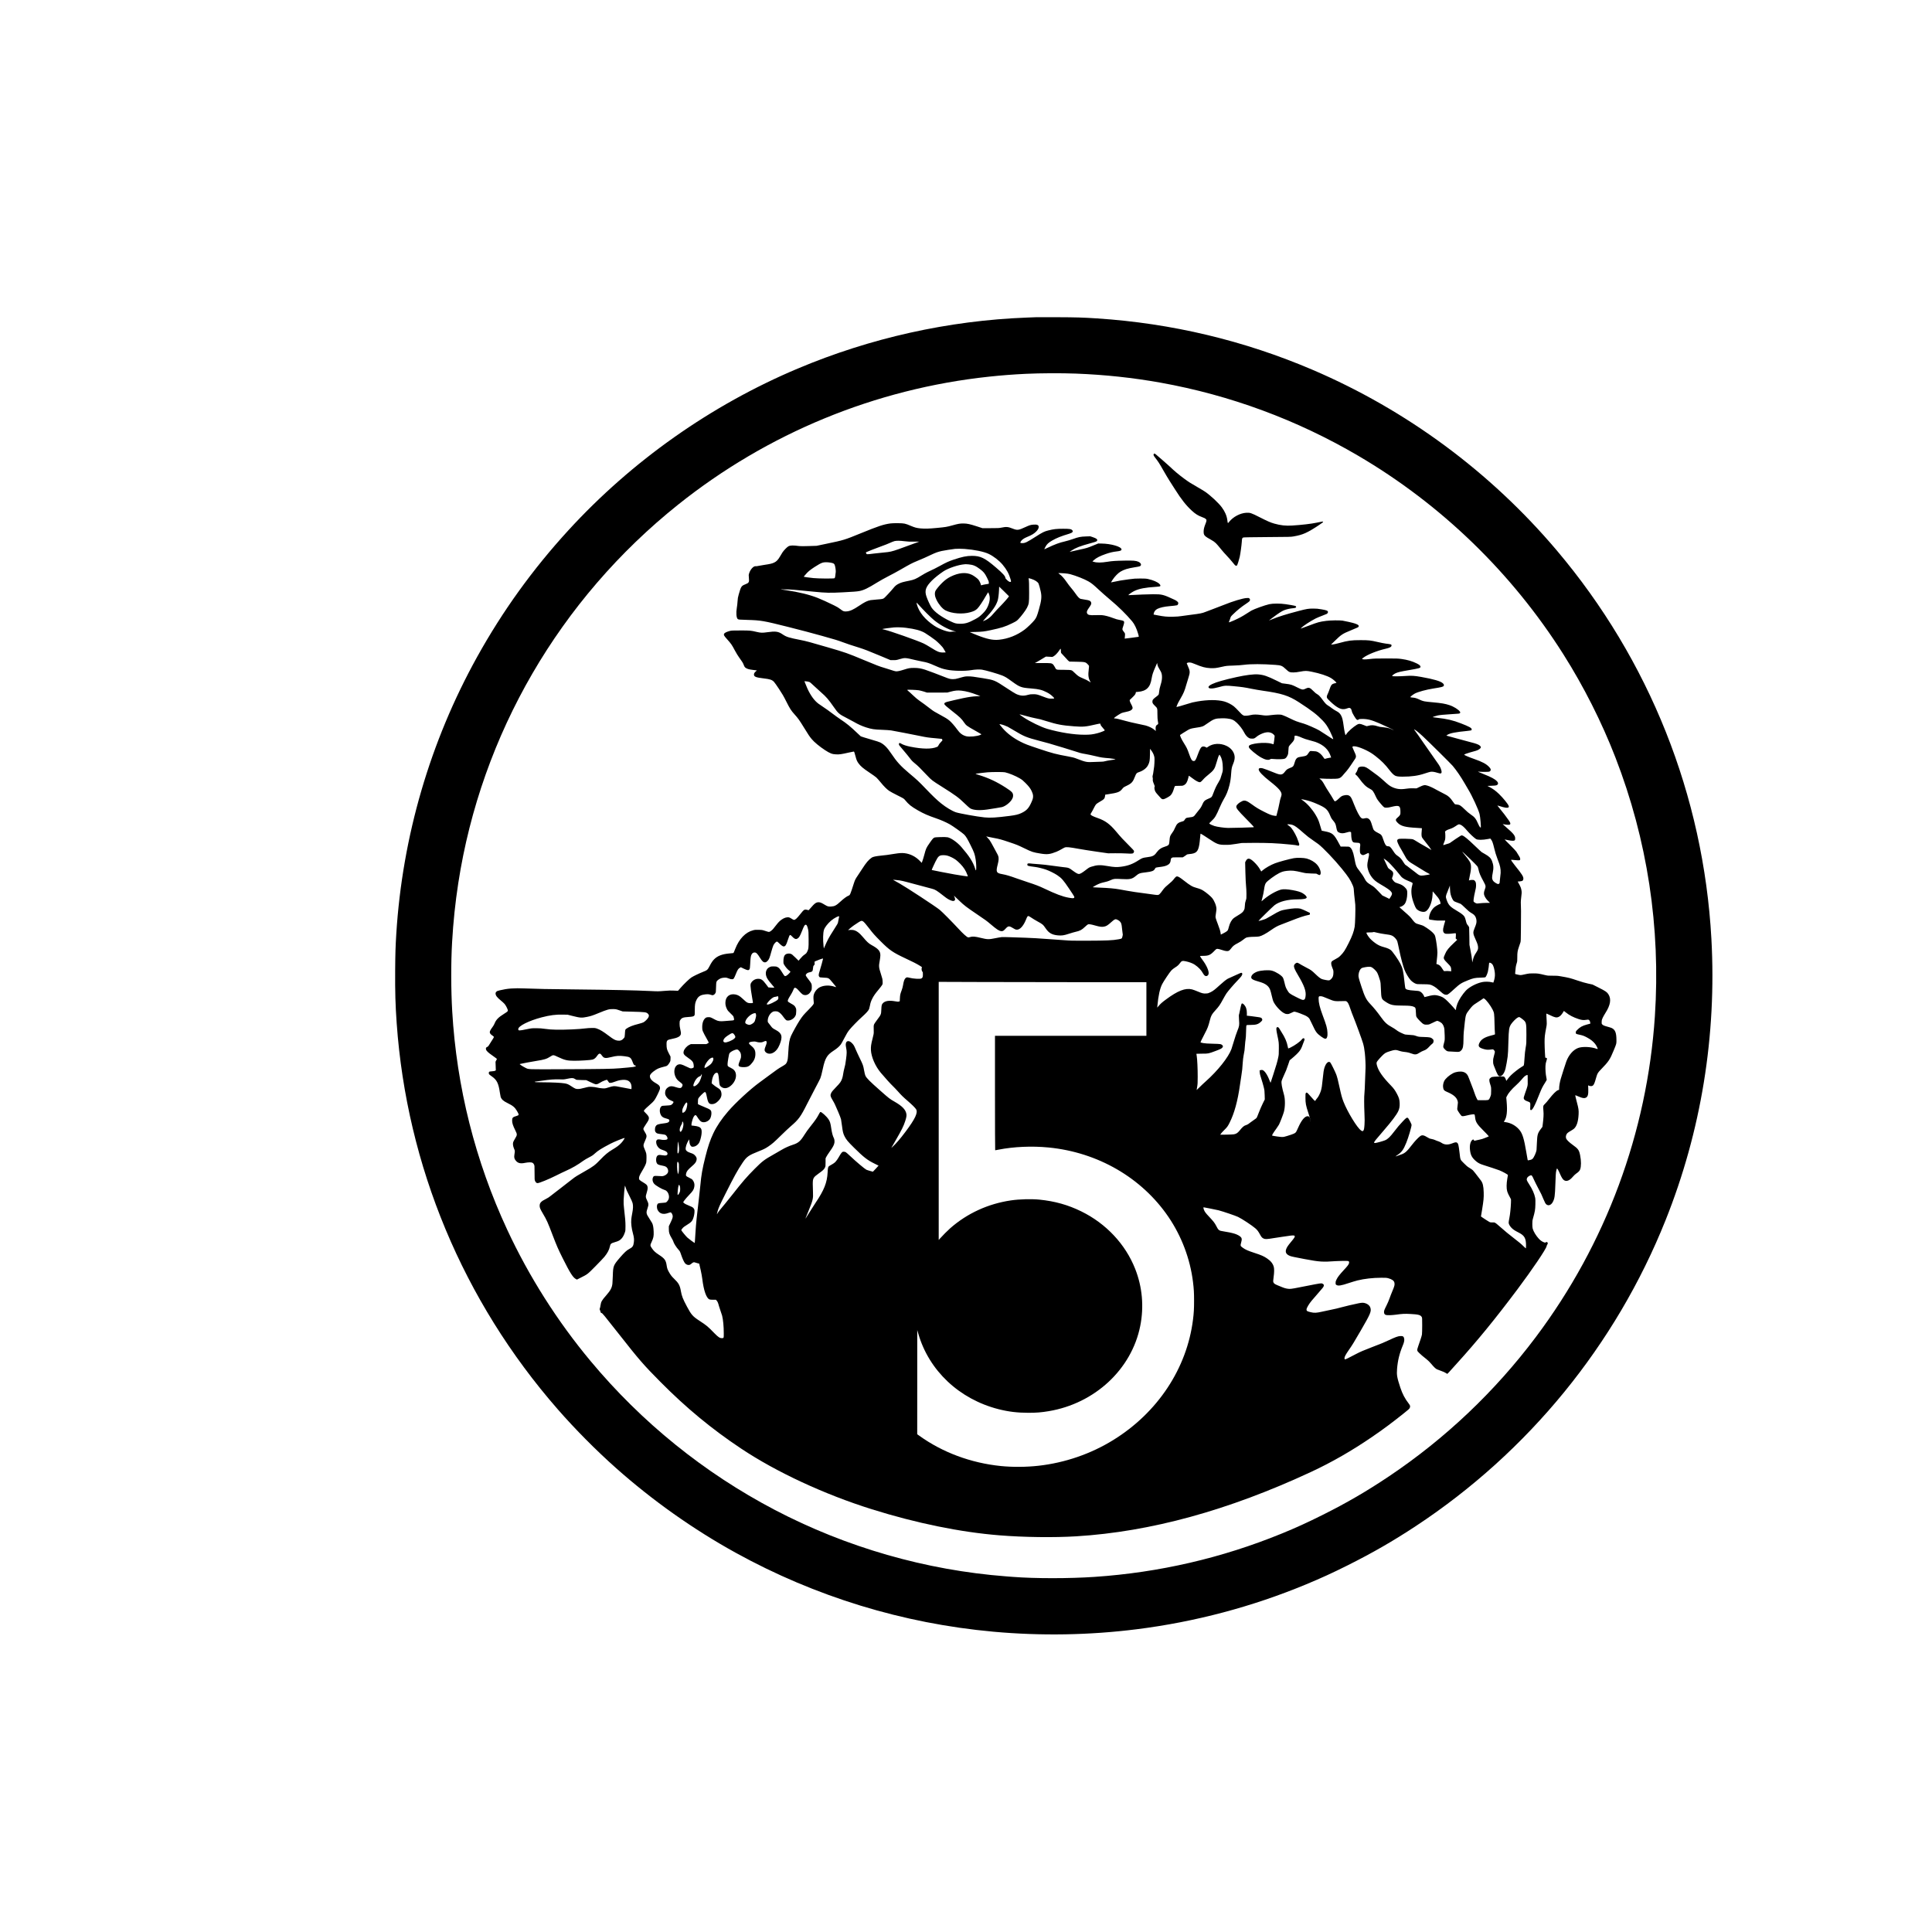 <?xml version="1.0" encoding="UTF-8" standalone="yes"?>
<svg version="1.0" xmlns="http://www.w3.org/2000/svg" width="8000" height="8000" viewBox="0 0 8000 8000" preserveAspectRatio="xMidYMid meet">
  <g transform="translate(0,8000) scale(0.1,-0.1)" fill="#000000" stroke="none">
    <path d="M42880 66864 c-41 -2 -203 -8 -360 -14 -3244 -123 -6482 -844 -9493
-2114 -3586 -1512 -6859 -3821 -9493 -6696 -1474 -1608 -2722 -3340 -3774
-5235 -1950 -3512 -3097 -7439 -3350 -11465 -33 -536 -42 -812 -47 -1515 -6
-904 9 -1436 63 -2195 419 -5915 2750 -11502 6668 -15985 730 -835 1584 -1696
2416 -2436 1513 -1344 3201 -2539 4960 -3509 3289 -1814 6917 -2925 10660
-3265 1971 -179 3983 -145 5935 101 2413 302 4796 934 7027 1863 621 258 1088
472 1718 787 1026 514 1876 1003 2814 1621 4660 3071 8279 7503 10344 12668
1474 3688 2118 7646 1897 11655 -328 5925 -2565 11542 -6404 16080 -2746 3245
-6211 5808 -10106 7475 -2831 1212 -5834 1928 -8925 2130 -604 39 -858 47
-1665 50 -445 1 -844 1 -885 -1z m1675 -2334 c1209 -47 2347 -169 3500 -375
2883 -517 5645 -1538 8176 -3021 3441 -2016 6367 -4848 8506 -8229 845 -1336
1582 -2796 2152 -4264 1324 -3408 1879 -7049 1636 -10721 -320 -4818 -2027
-9419 -4930 -13285 -1692 -2254 -3753 -4207 -6085 -5770 -918 -615 -1745
-1096 -2740 -1593 -624 -312 -1114 -536 -1705 -777 -2471 -1009 -5061 -1608
-7735 -1790 -1056 -71 -2467 -72 -3395 0 -38 3 -160 12 -270 21 -3335 256
-6619 1200 -9590 2756 -2918 1530 -5506 3621 -7622 6161 -1377 1652 -2546
3495 -3448 5432 -1327 2851 -2097 5912 -2280 9055 -52 907 -54 1994 -5 2850
50 868 131 1635 256 2450 949 6162 4197 11754 9102 15673 3708 2963 8173 4800
12882 5301 517 55 996 92 1525 117 616 29 1459 32 2070 9z"/>
    <path d="M47776 61201 c-26 -28 -9 -69 63 -161 112 -141 179 -245 331 -515 84
-148 202 -346 262 -440 60 -93 164 -255 230 -360 258 -408 452 -653 692 -874
145 -132 255 -202 414 -260 105 -39 131 -53 166 -87 25 -25 27 -34 22 -72 -3
-23 -22 -82 -42 -130 -49 -119 -74 -221 -74 -306 0 -165 21 -188 338 -366 132
-74 187 -128 375 -363 65 -81 176 -207 246 -279 70 -73 170 -187 223 -253 52
-66 104 -128 114 -137 31 -27 68 -32 86 -11 17 18 85 234 112 353 27 118 77
483 86 623 8 144 14 160 60 180 17 8 316 13 995 18 930 6 975 7 1090 27 389
69 558 144 1043 464 160 105 195 134 173 147 -13 8 -33 5 -261 -42 -229 -48
-614 -93 -1008 -118 -272 -18 -486 6 -750 81 -163 47 -278 98 -603 263 -352
179 -397 194 -558 184 -254 -16 -539 -168 -706 -376 -57 -73 -55 -75 -74 72
-24 183 -99 355 -230 532 -134 180 -467 491 -689 643 -48 33 -195 121 -327
197 -285 163 -366 215 -545 348 -244 182 -368 286 -625 527 -66 62 -174 158
-240 213 -66 56 -156 133 -200 172 -156 138 -159 139 -189 106z"/>
    <path d="M36865 58325 c-286 -40 -496 -110 -1230 -410 -666 -272 -698 -282
-1410 -430 l-410 -86 -320 -10 c-224 -7 -343 -7 -400 0 -255 34 -365 32 -448
-10 -52 -26 -193 -170 -244 -249 -21 -32 -67 -109 -103 -170 -81 -141 -149
-211 -244 -255 -94 -43 -168 -60 -404 -95 -109 -16 -227 -36 -262 -45 -35 -9
-78 -14 -94 -11 -89 18 -226 -128 -277 -297 -20 -63 -20 -75 -9 -187 18 -178
2 -207 -145 -264 -168 -66 -181 -86 -276 -421 -34 -119 -41 -162 -49 -290 -5
-82 -18 -202 -30 -265 -36 -205 -19 -412 37 -462 28 -25 59 -28 418 -38 541
-15 657 -35 1655 -286 648 -164 905 -232 1420 -375 553 -155 638 -180 870
-266 198 -73 315 -112 670 -223 214 -67 375 -130 880 -341 l415 -174 120 0
c112 0 130 3 264 43 207 61 234 59 631 -37 91 -22 229 -51 308 -66 187 -33
266 -59 512 -167 254 -111 309 -130 496 -168 268 -55 735 -64 1009 -19 164 27
341 35 444 20 147 -22 667 -172 840 -242 123 -50 192 -92 386 -234 213 -155
290 -202 388 -236 104 -36 162 -45 450 -69 305 -26 417 -54 622 -157 100 -51
177 -106 253 -180 79 -78 77 -81 -61 -82 -111 -1 -142 7 -357 89 -229 88 -261
95 -405 94 -101 0 -135 -5 -220 -29 -172 -50 -313 -38 -483 41 -41 18 -218
129 -395 246 -496 327 -497 327 -982 407 -380 63 -473 74 -615 74 -121 -1
-133 -3 -395 -78 -104 -29 -148 -37 -220 -37 -109 -1 -165 13 -351 88 -205 83
-698 268 -807 303 -175 56 -286 74 -457 74 -174 0 -221 -8 -425 -73 -174 -55
-267 -74 -335 -67 -30 4 -113 27 -184 52 -70 25 -201 66 -290 91 -183 52 -330
108 -846 324 -685 286 -747 308 -1491 525 -721 211 -896 258 -1111 300 -505
99 -602 129 -761 237 -181 123 -291 138 -643 88 -198 -28 -260 -26 -433 14
-251 59 -266 60 -666 60 -352 0 -374 -1 -455 -23 -119 -32 -206 -75 -226 -112
-24 -47 -6 -83 104 -206 196 -220 209 -239 343 -491 57 -106 134 -232 179
-292 106 -143 156 -222 180 -287 33 -87 48 -111 89 -139 63 -41 132 -62 262
-79 68 -8 141 -18 162 -21 l38 -6 -46 -40 c-54 -47 -75 -84 -75 -130 0 -89 82
-122 395 -158 272 -32 349 -57 433 -143 23 -23 116 -154 207 -292 136 -205
190 -297 297 -510 158 -314 201 -382 351 -549 148 -165 191 -225 383 -536 192
-313 233 -374 323 -482 104 -126 327 -312 556 -461 205 -133 294 -168 457
-174 135 -6 216 5 515 73 109 24 205 44 214 44 20 0 32 -34 78 -212 36 -139
64 -203 130 -289 87 -115 189 -200 437 -366 131 -87 262 -180 291 -207 29 -26
109 -117 178 -200 136 -167 243 -275 349 -351 38 -28 191 -111 340 -185 270
-135 271 -135 324 -200 152 -185 251 -264 532 -426 236 -135 413 -213 765
-334 193 -66 400 -158 555 -244 121 -68 530 -359 593 -422 77 -78 133 -171
275 -459 145 -293 165 -349 203 -580 24 -145 32 -406 13 -438 -9 -16 -16 -2
-43 85 -80 254 -238 501 -560 872 -166 192 -416 370 -570 406 -77 18 -501 9
-551 -12 -47 -20 -87 -67 -201 -233 -141 -205 -144 -212 -219 -492 -27 -100
-62 -213 -77 -252 l-27 -70 -80 83 c-174 178 -390 288 -628 317 -112 14 -211
8 -423 -26 -284 -46 -347 -54 -550 -74 -217 -22 -338 -48 -388 -83 -131 -90
-226 -202 -394 -463 -64 -99 -149 -227 -188 -285 -89 -129 -114 -179 -153
-300 -156 -488 -162 -503 -227 -528 -70 -26 -196 -118 -319 -232 -188 -174
-254 -209 -401 -217 -112 -7 -149 3 -256 68 -137 84 -196 109 -259 109 -107 0
-166 -42 -337 -242 -42 -49 -77 -88 -78 -88 -2 0 -31 7 -64 15 -110 29 -130
16 -281 -175 -145 -183 -208 -240 -264 -240 -14 0 -55 20 -91 45 -36 24 -84
49 -107 56 -85 22 -203 -11 -314 -90 -83 -59 -138 -115 -237 -244 -42 -53 -93
-118 -114 -143 -50 -60 -139 -124 -173 -124 -15 0 -83 19 -151 42 -119 40
-130 42 -270 46 -125 3 -159 1 -230 -17 -315 -78 -585 -358 -744 -771 -60
-156 -67 -170 -89 -175 -12 -2 -79 -9 -151 -15 -294 -25 -489 -98 -629 -237
-68 -67 -121 -145 -197 -293 -77 -148 -97 -166 -259 -229 -174 -69 -398 -176
-491 -236 -84 -54 -313 -274 -457 -440 -53 -60 -96 -111 -97 -112 0 -1 -72 2
-160 8 -134 7 -200 5 -409 -12 -244 -21 -256 -21 -585 -5 -647 31 -1510 49
-3176 67 -1026 10 -1520 20 -2008 40 -462 19 -717 0 -1042 -78 -92 -22 -115
-31 -142 -58 -26 -26 -33 -41 -33 -71 1 -86 59 -163 220 -294 53 -43 118 -102
145 -132 46 -50 104 -153 135 -239 24 -66 14 -78 -150 -180 -234 -145 -329
-243 -393 -404 -15 -40 -54 -105 -88 -150 -66 -86 -109 -166 -109 -203 0 -48
39 -97 118 -148 28 -19 52 -41 52 -50 0 -21 -34 -80 -110 -194 -32 -47 -72
-111 -90 -143 -26 -46 -42 -62 -79 -80 -50 -24 -58 -42 -46 -103 9 -52 91
-132 240 -234 74 -51 152 -108 174 -126 l38 -33 -29 -58 -30 -58 7 -177 6
-177 -26 -17 c-18 -12 -58 -19 -130 -24 -61 -3 -110 -11 -119 -19 -18 -15 -21
-72 -6 -100 5 -10 49 -45 97 -79 225 -154 294 -287 352 -687 11 -77 26 -156
32 -175 36 -102 110 -171 277 -252 228 -111 309 -178 396 -326 96 -164 95
-180 -17 -212 -155 -44 -182 -73 -181 -193 1 -103 34 -206 129 -397 87 -176
87 -190 -7 -346 -36 -60 -71 -126 -78 -148 -21 -67 -8 -169 35 -269 41 -95 40
-84 15 -252 -18 -116 -3 -174 65 -253 86 -99 191 -123 379 -83 57 12 136 21
185 21 110 0 146 -17 181 -86 25 -49 25 -49 25 -344 0 -280 1 -297 21 -341 30
-64 59 -89 107 -89 67 0 473 166 762 312 143 72 329 162 414 199 253 112 482
245 717 416 44 33 150 95 234 138 131 68 166 92 244 164 127 117 271 208 647
404 151 80 556 243 581 235 16 -6 -68 -132 -137 -206 -88 -95 -186 -168 -381
-284 -161 -95 -299 -210 -474 -394 -227 -238 -311 -301 -645 -489 -306 -172
-410 -236 -515 -321 -52 -42 -174 -136 -270 -209 -96 -72 -208 -160 -249 -194
-40 -34 -121 -96 -180 -138 -58 -43 -149 -113 -201 -156 -65 -54 -128 -95
-199 -130 -206 -101 -266 -166 -265 -287 1 -83 21 -130 141 -333 153 -259 190
-341 398 -887 167 -436 225 -570 416 -953 305 -609 422 -793 543 -858 l45 -24
143 72 c305 154 290 143 621 477 164 166 332 342 373 392 129 158 199 291 228
431 24 113 46 131 214 180 147 43 200 72 267 145 57 61 101 142 141 260 22 66
24 87 24 257 0 182 -13 335 -60 736 -17 143 -21 215 -17 350 5 153 41 547 54
585 2 8 15 -19 27 -60 34 -111 57 -164 170 -385 63 -123 109 -227 120 -270 27
-108 23 -231 -14 -420 -18 -88 -36 -203 -40 -255 -15 -162 11 -377 71 -592 40
-143 50 -242 37 -348 -20 -167 -52 -215 -196 -290 -103 -53 -197 -141 -384
-357 -271 -316 -281 -343 -293 -758 -3 -121 -11 -262 -16 -313 -17 -169 -78
-286 -250 -482 -192 -219 -220 -267 -243 -421 -8 -54 -19 -106 -25 -117 -14
-26 -14 -65 0 -79 6 -6 15 -30 20 -54 12 -51 25 -69 49 -69 30 0 95 -79 725
-880 832 -1059 1016 -1270 1719 -1979 1065 -1073 2112 -1939 3326 -2748 1473
-982 3449 -1899 5420 -2518 1839 -576 3663 -949 5280 -1079 1015 -82 2259 -98
3190 -41 3075 189 6287 1070 9714 2664 863 402 1694 879 2536 1455 460 315
814 578 1321 983 181 144 219 179 233 213 28 70 22 99 -38 176 -162 210 -263
401 -350 663 -137 415 -157 523 -137 774 28 352 99 643 239 978 48 114 66 196
59 261 -13 105 -53 134 -170 125 -96 -7 -207 -48 -457 -167 -214 -101 -297
-135 -725 -299 -331 -126 -467 -185 -635 -273 -335 -176 -443 -229 -463 -226
-18 2 -23 11 -25 44 -4 55 46 150 175 336 139 198 221 331 491 798 412 710
452 804 407 957 -30 101 -132 178 -270 204 -68 12 -148 2 -350 -46 -77 -19
-189 -43 -250 -55 -60 -12 -204 -48 -320 -80 -115 -33 -304 -78 -420 -100
-115 -23 -289 -60 -385 -82 -236 -54 -329 -59 -473 -24 -156 37 -177 51 -177
114 0 59 102 232 217 368 32 38 134 157 228 264 232 264 263 304 270 344 9 44
-6 69 -52 91 -34 17 -47 17 -129 7 -50 -6 -271 -48 -490 -92 -509 -103 -664
-130 -740 -130 -93 0 -201 24 -305 68 -52 22 -137 56 -189 77 -148 58 -190
100 -190 187 0 24 9 104 20 178 23 159 26 323 5 399 -37 139 -126 250 -285
356 -136 91 -230 132 -515 225 -279 92 -373 133 -490 218 -96 70 -98 77 -60
219 35 128 31 171 -21 224 -46 47 -143 99 -248 133 -96 32 -321 79 -475 100
-175 24 -200 44 -295 233 -53 107 -119 191 -291 373 -142 150 -186 209 -215
293 -27 77 -27 101 3 93 12 -3 132 -26 267 -51 135 -25 288 -57 340 -71 192
-51 707 -226 805 -274 171 -83 572 -348 715 -471 80 -69 120 -122 190 -249 58
-108 88 -143 145 -172 70 -36 136 -34 430 15 149 25 317 51 375 57 58 6 159
21 225 32 165 27 242 29 260 4 26 -34 3 -73 -163 -271 -104 -125 -155 -200
-181 -271 -53 -139 -1 -231 164 -293 58 -22 178 -47 595 -126 629 -118 739
-125 1305 -85 158 11 446 13 495 4 39 -8 52 -37 40 -89 -12 -55 -58 -116 -221
-291 -171 -185 -246 -282 -296 -384 -32 -63 -38 -85 -38 -139 0 -63 1 -66 34
-88 70 -47 197 -28 506 77 116 39 281 88 367 110 280 70 640 111 988 111 175
1 216 -2 282 -19 154 -41 240 -102 257 -183 19 -88 7 -136 -90 -366 -38 -89
-89 -222 -114 -295 -25 -73 -80 -200 -122 -283 -90 -180 -104 -215 -104 -277
-1 -61 28 -103 79 -118 58 -16 233 -11 397 10 295 40 374 44 620 31 327 -17
414 -40 465 -124 19 -30 20 -52 20 -347 0 -173 -5 -344 -10 -380 -6 -36 -31
-123 -56 -195 -25 -71 -68 -197 -95 -278 -65 -193 -65 -195 50 -303 86 -82
111 -103 294 -249 63 -50 132 -118 191 -189 109 -130 177 -196 234 -225 22
-11 100 -41 172 -66 82 -28 156 -60 192 -85 33 -22 64 -40 68 -40 4 0 36 33
71 72 35 40 178 199 318 353 844 930 1593 1846 2519 3082 606 809 1181 1659
1203 1779 5 25 18 57 29 71 22 28 25 54 10 84 -13 23 -56 25 -80 4 -16 -14
-22 -14 -69 4 -77 29 -143 75 -211 147 -117 126 -224 302 -255 421 -10 37 -15
105 -15 190 0 118 3 145 30 240 79 278 92 354 97 571 4 139 1 223 -7 265 -35
178 -118 365 -259 581 -99 152 -108 182 -75 252 18 38 78 84 133 102 54 19 70
1 141 -160 35 -78 116 -243 181 -364 128 -240 147 -279 220 -458 27 -65 60
-138 74 -162 80 -136 228 -116 313 43 75 143 90 244 107 753 12 357 18 452 34
529 11 52 24 98 30 104 14 14 62 -68 126 -218 64 -148 115 -229 164 -262 105
-71 233 -22 371 143 40 47 98 102 133 126 100 68 144 114 167 175 46 122 46
356 0 584 -45 222 -79 269 -320 442 -121 86 -222 183 -251 238 -38 76 -17 180
50 245 18 17 75 56 128 85 52 30 114 70 137 90 115 102 178 300 193 604 8 165
-3 237 -72 494 -55 206 -73 291 -61 291 4 0 67 -26 139 -57 152 -66 227 -78
291 -48 85 41 111 132 103 358 l-6 157 22 -12 c37 -20 100 -27 140 -17 51 13
88 73 128 204 16 55 41 138 55 185 42 138 60 167 189 300 320 330 366 400 523
780 123 300 116 273 115 450 -2 283 -52 410 -190 479 -24 12 -101 37 -173 56
-147 39 -198 62 -230 102 -20 25 -22 37 -18 109 4 70 10 94 45 165 22 46 70
131 107 189 213 332 253 582 126 780 -58 91 -117 131 -395 271 l-260 131 -180
39 c-124 27 -267 68 -460 133 -280 95 -341 111 -660 166 -152 27 -190 30 -360
28 -175 -1 -199 1 -305 26 -278 66 -306 70 -490 70 -132 0 -193 -4 -250 -18
-228 -53 -263 -58 -330 -47 -36 6 -89 18 -118 26 l-54 16 7 97 c10 149 24 239
55 337 27 84 28 100 28 255 -1 197 9 263 68 435 24 72 52 153 61 180 15 43 17
115 21 545 6 813 6 880 -2 1005 -5 77 -4 154 3 215 33 275 35 309 23 384 -14
94 -38 157 -105 277 l-53 96 78 6 c123 10 158 36 158 121 0 82 -70 192 -328
511 -122 151 -190 251 -179 262 4 3 73 -2 154 -11 86 -9 163 -12 183 -8 31 7
35 12 38 44 3 41 -13 79 -86 192 -26 41 -58 94 -72 118 -13 24 -130 148 -259
276 -130 127 -232 232 -228 232 4 0 65 -12 135 -27 158 -33 251 -36 281 -9 17
15 21 31 21 81 0 112 -75 205 -363 452 -87 74 -157 137 -155 138 2 2 35 -3 73
-11 96 -20 207 -23 228 -5 32 26 21 72 -41 162 -104 152 -259 354 -404 528
-44 51 -77 95 -76 97 2 2 40 -8 83 -22 232 -74 335 -89 376 -55 21 17 22 21
11 59 -23 75 -227 326 -407 500 -127 123 -252 214 -397 289 l-76 40 161 6 c89
3 178 10 198 16 91 28 105 93 37 168 -88 94 -232 172 -563 303 -115 46 -214
87 -220 92 -6 6 14 7 55 3 99 -10 371 -9 404 2 16 5 38 21 49 35 31 41 17 87
-48 156 -119 128 -284 217 -630 337 -213 74 -405 157 -405 174 0 15 112 59
230 91 260 71 296 82 352 112 65 34 108 78 108 110 0 11 -17 37 -37 58 -50 49
-158 90 -388 147 -99 24 -364 96 -589 159 -224 63 -411 114 -415 114 -3 0 14
14 39 30 107 71 334 116 829 164 84 9 160 21 167 27 8 6 14 24 14 39 0 57
-102 113 -439 244 -338 132 -582 189 -1000 235 -95 11 -174 21 -177 24 -8 8
130 55 207 71 101 20 231 33 519 51 392 24 388 23 407 51 14 22 14 26 -2 52
-56 89 -259 216 -440 275 -178 59 -329 84 -690 117 -364 33 -392 39 -547 111
-127 60 -185 77 -295 85 -58 5 -83 11 -83 20 0 19 115 109 190 148 132 69 475
162 765 207 332 52 404 70 425 108 19 37 11 64 -34 107 -92 88 -380 172 -905
265 -280 49 -391 56 -646 38 -246 -17 -529 -19 -545 -3 -15 15 56 76 135 114
88 44 216 74 542 129 447 77 493 90 493 143 0 41 -47 83 -152 135 -194 96
-383 151 -633 186 -147 20 -198 22 -640 22 -434 -1 -498 -3 -670 -23 -122 -15
-210 -20 -245 -16 -100 12 -101 14 -24 72 171 129 564 287 914 367 179 41 250
80 250 136 0 47 -16 52 -240 79 -52 6 -201 35 -330 65 -301 70 -377 78 -710
78 -387 0 -512 -17 -885 -119 -111 -31 -231 -57 -270 -60 l-70 -5 165 161
c257 252 315 290 648 425 125 51 251 104 280 119 47 24 52 29 52 61 0 30 -6
37 -42 59 -24 14 -78 36 -120 50 -85 29 -392 99 -508 117 -125 19 -491 13
-673 -10 -281 -37 -344 -54 -712 -194 -115 -43 -241 -90 -279 -103 l-70 -24
30 31 c83 88 366 274 593 390 53 27 170 76 260 109 90 33 178 68 195 78 41 24
61 61 52 96 -10 41 -64 60 -268 95 -149 26 -202 31 -341 31 -201 0 -266 -11
-592 -96 -525 -138 -842 -236 -1114 -348 -73 -30 -129 -51 -125 -47 5 5 82 63
171 129 218 164 355 253 448 291 97 41 257 77 377 86 97 8 128 21 128 56 0 40
-40 51 -435 111 -218 33 -525 33 -675 0 -185 -41 -620 -197 -745 -267 -33 -18
-128 -78 -212 -133 -162 -106 -310 -185 -513 -275 -134 -58 -199 -82 -206 -74
-2 2 7 28 20 57 14 29 32 81 42 116 15 58 24 70 103 148 185 181 355 319 553
449 64 42 126 89 137 103 30 39 28 87 -6 114 -25 20 -36 22 -113 17 -162 -10
-568 -132 -945 -285 -115 -46 -307 -120 -425 -163 -118 -43 -265 -98 -327
-124 -136 -56 -230 -75 -602 -121 -156 -19 -339 -44 -405 -55 -86 -15 -185
-22 -341 -26 -248 -6 -375 6 -647 59 l-160 31 6 39 c13 82 70 156 151 196 110
54 292 95 500 112 134 11 273 27 313 37 27 6 52 50 52 91 0 40 -61 94 -154
137 -464 217 -517 230 -886 229 -203 -1 -626 -17 -987 -37 l-42 -2 22 24 c35
37 163 121 241 156 200 92 432 136 870 165 87 6 167 15 177 21 33 17 23 56
-25 103 -80 77 -252 152 -457 198 -92 20 -130 23 -334 23 -203 0 -258 -4 -475
-33 -295 -40 -422 -61 -600 -101 -74 -16 -136 -29 -137 -27 -2 2 29 52 69 112
88 134 224 273 325 333 149 89 294 133 585 181 213 34 231 40 254 74 31 49
-11 118 -95 154 -105 46 -217 55 -581 48 -373 -7 -508 -16 -692 -46 -268 -43
-443 -45 -578 -4 l-55 16 60 55 c103 94 251 170 494 254 168 58 299 89 444
105 153 17 207 38 207 82 0 115 -429 241 -840 245 l-125 2 -200 -81 c-251
-103 -280 -111 -571 -173 -132 -28 -278 -61 -326 -74 -49 -13 -88 -23 -88 -21
0 1 38 28 84 59 169 112 349 182 761 295 248 68 282 81 294 112 21 57 -24 93
-174 144 l-110 37 -180 -6 c-222 -7 -311 -25 -540 -108 -94 -33 -237 -76 -320
-95 -242 -55 -414 -119 -737 -272 -71 -34 -128 -58 -128 -55 0 2 21 45 46 94
58 112 129 180 282 267 192 110 361 178 711 283 131 40 172 90 120 145 -46 49
-110 59 -379 59 -274 0 -388 -13 -615 -70 -162 -40 -236 -77 -515 -255 -361
-230 -443 -270 -554 -270 -98 0 -107 16 -50 93 40 55 123 112 221 152 224 92
319 150 415 252 59 63 88 121 88 173 0 81 -64 109 -224 96 -108 -8 -163 -25
-331 -103 -285 -132 -329 -137 -525 -60 -193 76 -261 81 -474 37 -87 -18 -135
-20 -437 -20 l-340 0 -229 75 c-290 94 -398 117 -555 119 -145 1 -215 -11
-450 -76 -247 -68 -286 -74 -644 -108 -331 -32 -506 -37 -686 -20 -161 16
-233 35 -401 106 -235 100 -269 107 -529 110 -149 2 -252 -2 -320 -11z m593
-736 c137 -17 207 -20 389 -17 122 2 221 3 220 1 -5 -4 -689 -254 -861 -314
-269 -95 -364 -116 -581 -134 -104 -8 -296 -29 -425 -45 -307 -39 -312 -39
-330 3 -7 17 -15 35 -17 38 -5 7 15 16 258 114 114 46 294 114 400 151 107 37
256 96 332 131 77 36 167 71 200 78 91 20 226 18 415 -6z m2483 -319 c416 -32
794 -110 999 -206 198 -94 430 -273 574 -444 169 -202 264 -375 331 -604 22
-79 24 -92 11 -105 -13 -12 -22 -12 -55 -2 -49 14 -171 130 -171 161 0 71
-103 186 -385 427 -467 401 -644 487 -1000 486 -222 0 -405 -38 -762 -158
-199 -67 -309 -117 -569 -261 -139 -77 -270 -142 -514 -256 -52 -25 -162 -87
-244 -138 -236 -146 -301 -174 -506 -216 -260 -52 -326 -71 -425 -119 -106
-51 -153 -89 -237 -193 -87 -108 -343 -382 -381 -410 -48 -34 -84 -41 -302
-57 -111 -8 -226 -19 -255 -25 -135 -25 -243 -78 -469 -229 -250 -168 -384
-228 -526 -238 -112 -8 -144 4 -255 92 -72 57 -136 96 -265 159 -254 125 -522
247 -680 309 -337 133 -790 244 -1290 316 -115 16 -223 32 -240 35 -16 2 76 3
205 1 238 -4 296 -8 1180 -97 491 -49 655 -53 1190 -25 433 22 580 34 679 52
188 36 360 118 746 358 116 72 323 188 460 257 138 70 358 189 490 265 424
244 481 274 697 364 274 114 364 154 578 256 193 91 280 123 445 160 93 21
438 76 555 88 76 8 263 6 391 -3z m-5560 -566 c123 -21 153 -36 179 -88 24
-50 53 -232 47 -296 -17 -181 -30 -251 -51 -263 -34 -20 -682 -15 -876 6 -175
19 -368 45 -389 53 -11 3 -5 15 20 42 19 20 57 64 84 96 61 73 162 155 327
263 156 102 261 160 336 184 73 23 198 24 323 3z m5731 -74 c187 -18 287 -60
468 -196 149 -112 199 -173 288 -352 64 -129 76 -160 77 -204 l0 -51 -137 -23
c-76 -13 -147 -28 -157 -34 -28 -14 -27 -15 -40 36 -16 62 -64 155 -102 199
-46 51 -181 151 -261 191 -241 121 -551 94 -891 -77 -121 -61 -219 -132 -336
-244 -112 -107 -248 -270 -283 -338 -47 -93 -32 -231 42 -379 96 -192 244
-366 366 -430 264 -138 712 -172 1034 -79 149 42 221 80 295 155 71 71 219
293 349 521 31 55 65 111 76 125 l19 25 26 -58 c64 -145 47 -330 -49 -541 -50
-109 -108 -188 -210 -288 -120 -118 -168 -153 -311 -230 -287 -155 -420 -193
-654 -186 -145 5 -187 17 -376 107 -369 176 -651 383 -772 564 -56 85 -162
313 -211 457 -85 247 -30 403 232 666 116 115 289 253 474 377 195 130 617
272 862 290 25 2 52 4 60 5 8 1 63 -3 122 -8z m3960 -370 c103 -8 183 -19 246
-36 237 -64 594 -205 757 -301 125 -73 207 -139 420 -339 109 -102 320 -288
469 -413 352 -293 670 -606 919 -903 92 -109 182 -296 240 -498 43 -152 46
-138 -20 -145 -32 -4 -150 -20 -263 -36 -113 -16 -220 -29 -238 -29 l-33 0 8
48 c4 26 8 74 8 107 0 57 -3 64 -47 120 -75 96 -75 99 -28 237 50 144 51 193
5 219 -16 10 -84 27 -150 38 -87 14 -162 36 -270 77 -179 68 -347 112 -465
122 -48 4 -170 4 -271 0 -243 -9 -312 6 -346 78 -25 52 -6 108 77 225 82 113
104 160 96 203 -16 82 -69 110 -257 136 -77 11 -159 25 -182 32 -56 17 -113
76 -219 228 -48 69 -128 172 -178 229 -50 58 -132 165 -182 239 -102 150 -210
270 -293 327 -30 21 -55 40 -55 42 0 6 97 3 252 -7z m-1362 -232 c147 -47 266
-126 296 -197 21 -49 57 -183 88 -321 48 -214 32 -374 -76 -750 -80 -279 -106
-341 -187 -442 -77 -97 -296 -308 -397 -384 -317 -238 -690 -386 -1067 -424
-257 -26 -499 26 -932 198 -82 33 -179 73 -215 89 l-65 30 245 6 c264 6 354
17 620 73 444 95 606 146 877 279 179 88 197 99 266 168 113 114 310 374 362
480 83 170 88 200 89 612 2 341 -5 530 -20 589 -6 25 -5 27 22 21 16 -4 58
-16 94 -27z m-930 -718 c0 -20 -219 -270 -353 -405 -88 -88 -201 -209 -252
-270 -169 -202 -278 -286 -463 -356 -16 -6 7 25 69 92 322 347 456 539 528
754 26 78 50 263 58 442 l6 142 204 -197 c111 -108 203 -199 203 -202z m-3405
-706 c116 -116 257 -248 315 -294 269 -212 556 -366 830 -446 l75 -22 -81 5
c-50 4 -94 1 -116 -6 -103 -34 -497 103 -715 250 -375 251 -624 555 -714 869
-11 36 -19 73 -19 83 0 10 45 -34 108 -105 59 -67 202 -218 317 -334z m-865
-600 c386 -48 618 -111 794 -216 96 -57 344 -229 436 -302 41 -33 125 -110
185 -171 91 -91 121 -129 173 -220 l62 -110 -97 -3 c-162 -5 -239 26 -540 215
-100 63 -224 133 -275 157 -271 127 -1427 533 -1635 575 -47 10 -82 20 -77 24
18 10 358 58 480 67 142 10 337 4 494 -16z m6419 -959 c1 -38 5 -77 11 -85 5
-8 51 -57 102 -110 51 -52 110 -116 131 -142 20 -26 54 -60 74 -75 l36 -28
296 -6 c349 -7 371 -12 457 -101 28 -29 54 -60 57 -69 3 -9 -1 -68 -9 -130
-34 -257 -17 -390 63 -521 13 -21 21 -38 19 -38 -3 0 -29 17 -59 38 -56 38
-151 86 -295 146 -129 53 -188 93 -296 199 -56 55 -112 105 -126 112 -47 24
-115 29 -372 30 -299 0 -276 -8 -346 124 -24 44 -56 91 -73 105 -55 47 -91 51
-430 51 l-316 0 76 41 c42 22 119 67 171 100 52 33 121 75 153 93 l58 33 133
-7 134 -7 52 28 c63 34 169 145 236 248 56 86 62 83 63 -29z m5551 -542 c293
-122 431 -159 633 -169 169 -8 245 1 493 57 176 39 184 40 459 49 181 6 337
17 440 31 280 38 787 37 1300 -2 247 -18 286 -34 440 -178 130 -123 161 -136
315 -135 74 0 155 10 274 32 214 41 269 40 481 -3 347 -71 634 -165 798 -261
95 -55 250 -197 221 -202 -71 -12 -143 -36 -171 -58 -41 -31 -64 -75 -114
-221 -22 -63 -55 -146 -74 -184 -38 -74 -44 -123 -21 -167 21 -41 217 -227
321 -305 205 -154 334 -185 504 -121 83 31 112 30 148 -3 23 -21 34 -46 47
-103 13 -58 33 -103 94 -203 101 -169 134 -194 195 -147 22 17 40 20 144 20
224 0 380 -40 718 -185 190 -81 585 -270 585 -279 0 -4 -27 7 -60 24 -114 57
-199 79 -367 95 -127 11 -176 20 -248 45 -124 44 -253 52 -353 21 -39 -11 -77
-21 -86 -21 -9 0 -67 21 -129 47 -145 60 -198 63 -278 15 -162 -98 -370 -283
-434 -384 -17 -27 -33 -48 -36 -48 -16 0 -52 167 -79 365 -35 260 -57 352
-106 445 -46 87 -100 138 -206 191 -46 23 -126 74 -179 114 -52 41 -120 88
-150 105 -77 45 -128 98 -226 232 -104 144 -175 218 -239 248 -32 15 -84 59
-150 126 -144 148 -191 162 -321 98 -108 -54 -148 -49 -329 43 -240 122 -273
132 -505 161 l-146 19 -209 102 c-403 199 -546 247 -784 266 -175 14 -509 -28
-885 -111 -518 -115 -835 -205 -1011 -289 -111 -53 -157 -93 -152 -132 8 -70
162 -69 418 2 258 72 287 74 627 41 355 -34 426 -44 733 -106 135 -27 344 -63
465 -80 784 -111 1074 -203 1495 -475 537 -348 751 -513 990 -762 125 -130
195 -234 301 -442 63 -123 144 -320 135 -328 -7 -7 -98 49 -321 197 -104 70
-221 145 -260 167 -130 75 -511 242 -638 279 -293 86 -353 109 -561 211 -116
58 -251 119 -301 135 -80 28 -102 31 -205 30 -63 0 -186 -10 -273 -21 -198
-26 -248 -26 -422 1 -183 28 -323 28 -435 -1 -47 -12 -125 -24 -175 -27 -85
-6 -93 -5 -144 22 -39 21 -86 65 -175 164 -67 74 -160 166 -206 203 -104 83
-271 167 -400 202 -279 74 -674 74 -1109 -1 -180 -31 -222 -41 -436 -109 -175
-56 -426 -127 -431 -122 -5 5 34 105 68 172 20 39 66 122 103 185 123 210 169
320 234 555 23 83 64 218 92 302 73 225 70 279 -30 499 -22 51 -41 94 -41 98
0 3 12 12 28 21 19 11 46 14 97 12 58 -3 95 -14 215 -64z m-1525 -111 c14 -30
45 -87 71 -128 60 -96 80 -152 88 -244 9 -116 -7 -229 -59 -393 -33 -108 -48
-178 -56 -255 -5 -58 -15 -117 -22 -131 -7 -14 -41 -47 -77 -73 -157 -116
-181 -146 -182 -225 0 -54 23 -91 107 -171 101 -98 100 -93 101 -337 1 -148 6
-235 18 -295 22 -118 22 -122 -23 -147 -58 -33 -75 -78 -68 -180 l5 -84 -42
39 c-82 76 -228 149 -379 191 -40 11 -196 45 -347 75 -151 30 -372 83 -490
116 -220 63 -375 100 -422 100 -56 0 -61 10 -21 42 75 61 244 167 295 186 29
11 112 32 183 46 150 31 217 63 249 118 19 33 19 41 8 83 -7 26 -33 82 -58
126 -25 44 -48 98 -51 121 l-6 41 105 101 c114 111 134 137 146 193 l8 38 86
7 c172 13 306 64 391 150 94 94 140 203 176 417 27 153 51 227 149 453 l77
177 8 -52 c4 -28 19 -75 32 -105z m-14510 -613 c33 -6 71 -17 85 -24 14 -7 95
-80 180 -160 85 -81 214 -198 285 -260 217 -188 312 -298 533 -616 177 -256
221 -293 522 -446 107 -55 239 -125 294 -157 188 -109 341 -178 516 -235 234
-74 339 -90 668 -101 150 -5 317 -17 370 -25 122 -19 907 -171 1192 -230 270
-57 357 -69 655 -95 132 -12 245 -23 251 -25 6 -2 16 -18 22 -35 11 -30 9 -33
-57 -98 -43 -43 -77 -88 -95 -125 -23 -50 -34 -61 -72 -77 -217 -93 -594 -90
-1094 10 -172 34 -302 78 -384 127 -67 41 -89 37 -94 -17 -4 -38 -5 -37 213
-290 83 -96 190 -228 239 -293 73 -98 109 -135 214 -221 126 -103 197 -173
509 -502 181 -191 197 -203 603 -459 568 -358 691 -448 935 -685 99 -96 203
-189 230 -207 126 -80 386 -100 715 -53 193 28 580 91 615 101 153 43 352 205
420 343 28 55 35 80 35 128 0 119 -40 163 -300 332 -377 243 -707 399 -1129
529 -126 39 -139 45 -110 50 72 13 350 46 484 58 181 15 653 16 720 0 174 -40
429 -145 611 -251 92 -54 129 -84 235 -190 137 -138 198 -216 253 -327 75
-150 83 -260 28 -395 -126 -312 -219 -418 -459 -530 -119 -54 -231 -81 -468
-112 -570 -73 -808 -87 -1055 -62 -307 32 -1026 161 -1178 211 -157 53 -409
204 -612 368 -175 141 -351 309 -637 608 -289 302 -352 361 -698 651 -336 282
-508 471 -729 803 -167 249 -296 379 -458 461 -40 20 -170 63 -315 103 -136
38 -302 88 -368 110 -65 23 -121 41 -122 41 -2 0 -63 57 -136 127 -287 274
-451 409 -692 568 -93 62 -253 177 -355 255 -102 79 -277 204 -390 278 -168
110 -222 151 -297 227 -164 167 -312 423 -437 758 l-25 67 38 0 c20 0 64 -5
96 -11z m4607 -363 c48 -9 142 -34 211 -55 l123 -40 420 1 419 1 145 39 c172
46 288 56 440 39 202 -23 402 -77 660 -177 l125 -49 -160 -6 c-166 -7 -306
-27 -560 -79 -165 -35 -600 -134 -655 -151 -101 -30 -129 -54 -115 -98 9 -31
115 -124 327 -289 306 -238 385 -314 488 -467 82 -122 119 -149 461 -340 134
-75 248 -141 253 -146 6 -5 -9 -17 -36 -29 -140 -61 -459 -91 -593 -55 -152
41 -257 120 -373 283 -98 137 -248 308 -323 368 -92 74 -181 129 -379 234
-221 118 -284 157 -390 239 -183 142 -370 280 -475 351 -69 48 -165 127 -260
219 -82 79 -171 159 -197 179 -26 19 -44 40 -41 45 9 15 381 1 485 -17z m4238
-1011 c19 -4 130 -33 245 -65 116 -32 264 -68 330 -80 158 -28 236 -48 467
-121 445 -139 641 -176 1143 -214 381 -29 479 -20 932 86 73 17 140 29 148 25
8 -3 15 -16 15 -28 0 -33 28 -75 109 -164 39 -43 70 -82 68 -87 -5 -17 -189
-88 -302 -117 -196 -51 -309 -65 -540 -64 -440 0 -1010 91 -1541 244 -250 73
-706 294 -979 475 -141 93 -191 134 -150 122 11 -3 36 -9 55 -12z m8515 -155
c197 -23 280 -58 404 -175 121 -115 236 -264 301 -391 61 -120 133 -204 210
-245 36 -19 60 -24 126 -24 88 0 93 2 209 96 70 56 215 126 314 150 153 38
271 15 365 -71 40 -37 46 -48 46 -82 0 -38 -39 -320 -45 -326 -1 -1 -42 9 -91
24 -259 78 -902 8 -930 -100 -3 -14 -3 -38 1 -53 15 -63 312 -310 500 -417
172 -98 302 -124 379 -77 36 22 39 23 160 11 165 -16 387 -9 443 14 48 20 83
62 120 143 23 49 27 76 33 197 5 104 11 150 24 174 9 18 55 73 102 122 98 104
123 151 124 232 0 31 3 63 6 72 14 36 134 7 320 -78 67 -31 161 -62 275 -91
96 -24 215 -58 264 -75 344 -122 551 -318 641 -607 l13 -42 -47 -6 c-49 -6
-186 -37 -212 -48 -11 -5 -29 15 -65 69 -96 146 -232 243 -340 245 -27 0 -81
4 -120 8 -41 5 -78 4 -88 -1 -10 -5 -38 -39 -62 -76 -71 -111 -92 -122 -271
-151 -151 -24 -168 -29 -213 -66 -40 -35 -63 -79 -94 -186 -44 -151 -60 -170
-190 -219 -114 -44 -145 -67 -212 -155 -102 -137 -174 -146 -400 -55 -224 92
-462 181 -517 195 -102 27 -168 10 -168 -44 0 -85 165 -259 475 -501 365 -286
488 -432 470 -559 -4 -24 -19 -79 -35 -121 -16 -42 -36 -126 -45 -186 -16 -99
-83 -385 -120 -510 l-15 -50 -70 7 c-112 12 -200 45 -425 159 -240 121 -341
182 -516 311 -213 156 -296 185 -402 136 -128 -59 -231 -148 -243 -212 -14
-78 48 -158 421 -536 156 -157 288 -296 294 -308 9 -17 9 -22 -1 -26 -17 -6
-900 -29 -1058 -28 -154 2 -447 43 -562 79 -94 30 -187 74 -208 99 -12 14 -2
27 83 106 148 138 190 208 353 589 46 107 113 243 149 302 115 188 185 361
245 601 38 157 56 278 70 487 14 196 27 259 79 382 57 134 77 242 62 337 -27
174 -149 327 -334 416 -258 123 -561 107 -769 -41 l-48 -34 -46 25 c-64 34
-132 34 -172 0 -40 -34 -90 -134 -152 -305 -83 -229 -111 -274 -171 -272 -74
2 -108 55 -194 300 -72 207 -95 254 -220 454 -96 153 -164 302 -149 325 5 7
59 43 119 79 61 37 146 89 189 116 100 60 141 73 345 104 278 42 282 43 456
165 292 205 340 222 640 227 55 1 141 -3 190 -8z m-9350 -246 c56 -9 198 -60
270 -96 33 -17 148 -83 255 -148 423 -255 516 -293 1058 -436 394 -103 438
-116 672 -189 113 -35 255 -78 316 -94 61 -17 234 -71 385 -120 327 -107 350
-113 549 -146 85 -14 265 -53 400 -85 241 -58 288 -65 588 -89 103 -9 250 -37
240 -47 -2 -1 -85 -14 -185 -28 -100 -15 -211 -35 -245 -46 -41 -13 -91 -20
-143 -20 -44 0 -183 -5 -308 -11 -304 -16 -344 -9 -698 127 -144 55 -193 68
-364 99 -515 93 -664 132 -1220 318 -498 167 -569 194 -765 293 -298 150 -554
343 -742 560 -110 126 -147 178 -122 171 10 -3 37 -9 59 -13z m17212 -277 c54
-41 166 -137 248 -214 245 -228 1168 -1142 1236 -1223 162 -193 335 -446 497
-726 60 -105 128 -219 149 -255 161 -263 420 -826 468 -1014 31 -122 69 -565
48 -565 -23 0 -65 63 -105 155 -95 218 -145 281 -316 396 -74 49 -151 115
-247 210 -155 153 -209 186 -312 195 -32 3 -67 7 -78 9 -13 3 -50 47 -98 118
-109 162 -187 232 -335 304 -64 31 -201 102 -304 159 -198 111 -306 161 -419
195 -106 32 -151 25 -310 -52 l-134 -64 -145 3 c-112 3 -178 -1 -290 -18 -232
-36 -401 -14 -583 73 -96 46 -161 96 -352 271 -88 81 -198 173 -245 206 -47
32 -157 113 -245 180 -202 153 -262 184 -368 189 -84 3 -150 -14 -180 -47 -8
-9 -25 -49 -36 -89 -14 -46 -34 -87 -57 -114 -19 -23 -33 -48 -29 -56 3 -8 5
-18 5 -23 0 -4 15 -17 33 -27 17 -11 66 -66 107 -123 184 -253 288 -355 447
-438 124 -64 147 -95 261 -344 43 -92 79 -144 211 -298 120 -139 129 -145 226
-144 56 1 116 10 200 33 66 18 154 35 195 38 136 10 170 -28 178 -202 7 -161
-1 -178 -142 -301 -70 -61 -62 -108 35 -202 135 -131 316 -178 779 -202 118
-6 216 -13 218 -15 3 -2 -1 -56 -8 -118 -15 -129 -10 -219 14 -265 9 -17 71
-100 139 -184 140 -174 212 -270 234 -312 l15 -28 -34 25 c-18 14 -132 80
-253 147 -121 67 -268 153 -326 191 -59 39 -129 77 -155 86 -66 21 -533 32
-588 13 -55 -18 -71 -49 -56 -108 15 -59 91 -215 151 -307 25 -38 83 -140 128
-225 134 -252 160 -278 456 -453 94 -56 235 -143 315 -194 80 -51 180 -110
223 -130 42 -21 77 -40 77 -44 0 -9 -145 -36 -264 -50 -146 -17 -177 -5 -345
134 -53 44 -127 101 -166 127 -38 27 -94 69 -124 95 -30 25 -71 55 -91 65 -26
13 -51 40 -80 87 -102 164 -152 223 -235 281 -116 80 -129 94 -220 232 -108
164 -138 190 -220 190 -72 0 -115 63 -185 273 -61 186 -80 210 -217 277 -119
59 -172 101 -198 157 -9 19 -32 89 -51 156 -43 151 -75 218 -122 257 -58 48
-97 56 -181 35 -80 -19 -107 -16 -149 20 -70 59 -178 265 -296 563 -92 234
-116 281 -161 326 -56 56 -134 69 -253 41 -89 -21 -114 -36 -214 -132 -99 -93
-149 -124 -176 -107 -9 6 -40 53 -68 105 -28 52 -101 169 -162 262 -62 92
-142 222 -177 288 -74 140 -129 215 -186 254 -21 16 -38 29 -36 31 2 2 61 -1
133 -6 180 -13 572 -12 636 1 97 21 140 54 248 189 25 30 72 85 107 122 34 37
113 145 177 240 63 95 133 199 155 232 82 117 80 146 -25 367 -35 75 -64 144
-64 152 0 80 262 21 565 -127 168 -83 253 -136 401 -252 237 -185 394 -343
567 -570 88 -116 175 -203 234 -232 58 -30 147 -42 310 -42 369 0 645 39 917
131 100 33 206 65 238 70 73 12 169 -2 293 -42 53 -16 108 -29 123 -27 59 7
61 84 6 219 -36 89 -86 165 -329 504 -122 171 -300 425 -395 565 -155 227
-284 411 -358 508 -13 17 -20 32 -14 32 6 0 55 -33 109 -73z m-10955 -860 c47
-75 77 -153 91 -235 11 -69 -5 -383 -24 -457 -5 -22 -14 -80 -19 -130 -5 -49
-17 -114 -26 -143 -13 -43 -14 -61 -5 -98 7 -25 9 -60 6 -78 -8 -41 6 -97 52
-204 29 -67 33 -85 23 -97 -19 -23 -6 -125 24 -191 16 -34 54 -86 99 -133 40
-42 90 -98 112 -125 49 -62 91 -81 148 -66 66 18 228 108 274 153 55 53 105
149 138 267 15 52 34 103 42 113 14 15 36 17 167 17 137 0 156 2 201 24 93 43
147 129 189 302 l22 93 33 -20 c18 -11 80 -56 139 -101 118 -90 228 -148 281
-148 35 0 64 25 186 161 22 24 96 90 165 145 229 185 269 243 339 494 52 185
89 290 111 319 l17 23 32 -51 c69 -114 103 -272 105 -491 1 -135 1 -135 -47
-285 -27 -82 -53 -164 -58 -182 -6 -17 -40 -80 -76 -140 -85 -138 -132 -239
-208 -438 -69 -183 -63 -177 -226 -246 -133 -55 -172 -93 -224 -214 -49 -112
-85 -170 -166 -265 -35 -42 -82 -100 -103 -130 -91 -127 -108 -137 -269 -156
-70 -8 -130 -20 -144 -29 -13 -9 -39 -40 -58 -69 -32 -50 -37 -54 -102 -71
-168 -45 -224 -92 -292 -250 -49 -113 -67 -145 -129 -230 -81 -110 -92 -143
-103 -287 -6 -71 -15 -146 -22 -166 -15 -46 -59 -76 -151 -103 -166 -49 -274
-122 -362 -245 -98 -138 -162 -170 -394 -199 -174 -22 -210 -34 -343 -120
-257 -166 -451 -238 -742 -275 -168 -22 -300 -16 -530 25 -327 58 -455 53
-696 -24 -86 -28 -105 -39 -229 -136 -145 -113 -235 -165 -284 -165 -48 0
-120 39 -246 132 -172 128 -175 129 -415 153 -88 9 -297 36 -465 61 -180 26
-379 48 -485 55 -99 5 -235 16 -302 24 -199 24 -223 20 -223 -37 0 -52 21 -58
330 -98 111 -14 317 -65 445 -110 135 -47 346 -152 458 -226 185 -123 259
-208 493 -557 235 -350 234 -349 210 -383 -18 -24 -72 -23 -231 6 -247 44
-525 149 -1010 380 -198 95 -364 159 -659 254 -148 48 -369 124 -490 167 -271
98 -423 143 -574 170 -258 45 -280 88 -201 395 46 178 52 275 23 361 -9 26
-44 98 -79 158 -34 61 -81 147 -103 191 -50 99 -146 266 -180 314 -14 19 -50
61 -81 92 l-54 57 54 -14 c30 -8 142 -30 249 -50 245 -45 314 -64 641 -174
323 -108 361 -124 619 -249 340 -165 367 -174 698 -228 265 -43 382 -29 647
77 55 22 147 68 205 103 58 34 120 68 139 74 74 26 188 14 581 -57 118 -22
440 -73 715 -113 l500 -72 295 3 c162 1 378 -3 480 -10 221 -14 261 -8 287 45
10 22 13 44 9 62 -5 18 -79 99 -210 228 -225 223 -340 347 -527 571 -262 313
-450 451 -761 560 -184 65 -272 107 -295 142 -12 17 -9 27 28 84 23 35 69 119
102 187 34 71 75 140 96 161 20 21 86 66 148 100 179 102 208 132 221 239 l7
57 115 17 c407 62 488 92 591 223 49 62 58 69 186 130 205 99 255 157 347 396
42 110 67 139 146 163 176 56 319 162 383 283 69 131 80 189 84 452 l5 234 26
-33 c15 -18 44 -60 64 -93z m6338 -1992 c145 -32 280 -77 445 -147 400 -171
475 -235 586 -503 39 -97 61 -132 127 -210 72 -84 98 -137 117 -235 39 -204
48 -221 137 -260 76 -33 168 -32 276 3 106 34 150 41 185 28 26 -10 27 -12 27
-90 0 -110 17 -228 41 -278 31 -63 55 -74 173 -77 56 -2 111 -8 122 -14 36
-19 46 -60 35 -133 -6 -35 -11 -109 -11 -164 0 -113 14 -150 72 -185 48 -29
78 -25 178 25 49 25 96 45 104 45 19 0 29 -51 22 -108 -4 -26 -21 -108 -38
-182 -40 -177 -41 -262 -4 -390 37 -129 93 -240 171 -337 85 -107 166 -173
328 -268 319 -187 415 -255 467 -327 47 -65 39 -112 -40 -228 l-41 -61 -37 20
c-20 11 -85 43 -143 70 l-107 50 -171 179 c-161 167 -180 183 -294 252 -157
96 -205 140 -258 243 -56 110 -130 222 -224 342 -144 183 -150 198 -221 570
-44 231 -104 368 -182 417 -35 22 -47 23 -208 23 l-170 0 -63 116 c-220 410
-269 452 -608 519 l-113 23 -29 91 c-16 50 -43 139 -60 199 -39 131 -78 218
-163 362 -143 240 -343 466 -523 593 -103 73 -107 71 95 27z m-528 -1033 c102
-36 198 -107 464 -342 139 -123 231 -194 409 -315 72 -49 157 -109 190 -134
201 -152 670 -644 984 -1031 266 -329 347 -452 439 -667 43 -104 45 -112 54
-248 4 -77 18 -212 29 -300 11 -88 24 -209 29 -270 11 -154 -6 -798 -25 -905
-34 -200 -102 -387 -245 -671 -160 -319 -214 -400 -357 -542 -55 -53 -95 -81
-198 -135 -159 -83 -179 -106 -172 -197 3 -40 20 -96 48 -165 42 -100 44 -110
43 -200 -1 -120 -27 -194 -90 -255 -70 -68 -85 -71 -227 -45 -67 12 -142 31
-167 41 -63 28 -139 87 -260 204 -148 143 -195 178 -355 257 -77 39 -180 95
-229 125 -146 89 -163 96 -199 83 -45 -15 -96 -68 -103 -107 -14 -75 20 -158
166 -405 258 -435 339 -661 311 -866 -13 -100 -30 -136 -72 -151 -48 -17 -89
-2 -339 125 -252 128 -272 144 -351 280 -59 101 -72 137 -114 318 -21 90 -45
166 -61 193 -55 94 -288 243 -454 289 -135 38 -465 16 -617 -41 -165 -63 -262
-168 -239 -260 10 -39 76 -79 183 -113 54 -17 150 -46 214 -66 131 -40 240
-104 303 -177 68 -79 88 -132 146 -378 21 -91 48 -190 59 -220 68 -170 299
-428 455 -506 56 -29 80 -35 132 -35 55 0 75 6 169 52 105 51 107 52 158 41
73 -15 295 -97 402 -147 97 -46 154 -90 190 -146 12 -19 66 -129 120 -245 140
-303 177 -352 365 -490 155 -113 215 -115 246 -8 13 46 16 82 11 178 -9 181
-42 299 -201 722 -117 312 -166 514 -166 686 0 88 13 101 94 95 60 -4 79 -11
361 -128 189 -78 219 -83 462 -75 195 7 215 6 241 -11 56 -37 89 -100 162
-319 31 -93 85 -237 120 -320 83 -199 362 -959 400 -1094 36 -126 55 -229 75
-407 20 -174 36 -530 29 -624 -3 -41 -12 -275 -20 -520 -8 -245 -19 -483 -26
-530 -15 -118 -15 -467 1 -830 10 -234 11 -341 2 -460 -12 -170 -23 -222 -52
-251 -26 -26 -38 -24 -91 11 -157 104 -560 763 -726 1187 -63 160 -96 283
-162 588 -60 283 -100 437 -139 543 -41 110 -216 464 -245 495 -71 76 -177
-15 -240 -204 -32 -97 -50 -209 -76 -484 -24 -260 -43 -381 -77 -490 -34 -107
-105 -247 -152 -298 -21 -23 -46 -56 -55 -74 -9 -17 -20 -34 -26 -38 -14 -9
-83 58 -176 171 -89 108 -156 174 -177 174 -8 0 -22 -9 -33 -21 -17 -19 -19
-38 -18 -198 0 -223 19 -323 115 -611 38 -117 68 -217 65 -224 -2 -6 -5 -4 -5
5 -1 9 -10 28 -22 43 -16 21 -29 26 -63 26 -120 0 -259 -169 -396 -483 -35
-78 -72 -155 -83 -170 -38 -55 -87 -77 -372 -166 -109 -35 -143 -41 -215 -41
-67 0 -335 38 -398 56 -26 7 21 87 182 309 36 50 79 115 95 145 47 90 181 438
207 539 51 201 53 512 4 690 -90 322 -120 494 -101 580 6 28 42 118 80 199 92
195 127 283 195 487 l57 170 91 75 c137 113 262 234 314 303 61 81 95 150 143
290 22 64 47 130 56 147 19 37 16 79 -6 93 -27 17 -64 -1 -98 -48 -58 -81
-287 -245 -461 -330 -69 -33 -96 -42 -101 -33 -3 7 -12 45 -19 83 -32 179
-116 373 -250 578 -39 60 -78 123 -86 140 -36 72 -83 96 -118 61 -26 -25 -19
-110 23 -307 65 -305 66 -313 65 -572 0 -221 -2 -250 -27 -370 -37 -174 -78
-315 -203 -699 -57 -176 -107 -328 -110 -336 -3 -8 -22 29 -43 85 -95 251
-215 424 -305 440 -20 4 -50 1 -71 -7 l-38 -13 6 -81 c4 -62 21 -127 67 -270
34 -104 78 -254 97 -334 32 -132 36 -161 40 -330 l5 -185 -82 -165 c-46 -91
-117 -256 -160 -367 -42 -111 -85 -214 -94 -228 -10 -15 -56 -51 -104 -82 -48
-31 -109 -75 -137 -98 -79 -66 -144 -107 -193 -121 -96 -29 -145 -71 -279
-236 -75 -92 -138 -132 -232 -147 -36 -6 -177 -12 -313 -14 l-247 -3 21 38
c12 20 73 88 136 150 124 122 154 162 226 307 198 394 336 897 431 1571 20
140 47 320 60 400 28 169 41 290 55 525 6 97 21 221 35 290 39 197 44 233 55
410 6 94 18 208 27 255 10 56 17 169 20 328 4 194 8 246 20 257 11 12 47 15
172 15 226 0 314 28 428 135 55 53 62 74 41 119 -19 43 -53 56 -176 72 -64 7
-176 23 -249 34 -72 11 -148 20 -167 20 l-36 0 0 108 c0 159 -37 267 -123 357
-43 45 -76 56 -94 33 -13 -17 -58 -200 -78 -317 -8 -51 -18 -98 -22 -104 -17
-29 -20 -94 -7 -249 17 -220 11 -257 -71 -458 -36 -87 -98 -273 -139 -413 -42
-140 -89 -292 -105 -337 -125 -341 -567 -897 -1066 -1340 -82 -73 -201 -184
-262 -247 -62 -63 -113 -111 -113 -109 0 3 10 63 22 133 19 110 22 168 22 418
1 323 -18 724 -40 858 -8 48 -14 89 -14 92 0 3 104 5 232 5 266 0 264 0 563
112 197 74 245 98 279 138 33 40 33 70 -1 102 -50 48 -71 51 -388 59 -226 6
-325 13 -403 27 -56 10 -105 22 -109 25 -9 10 38 110 168 358 124 235 153 309
219 569 49 191 78 242 224 402 150 165 194 228 321 464 53 98 118 208 143 244
81 113 287 353 443 516 164 170 209 231 209 279 0 64 -32 69 -129 21 -37 -19
-148 -69 -247 -111 -98 -42 -199 -88 -224 -102 -78 -45 -180 -126 -330 -263
-205 -188 -282 -247 -390 -299 -85 -40 -104 -45 -181 -49 -114 -6 -161 6 -347
84 -86 36 -190 75 -231 85 -275 70 -593 -53 -1090 -424 -153 -113 -209 -163
-294 -261 l-59 -69 7 74 c40 426 104 715 198 899 64 124 310 492 379 565 37
40 96 86 157 124 98 60 148 106 211 194 57 80 96 90 229 62 145 -30 288 -84
369 -138 154 -103 274 -228 342 -356 58 -108 121 -143 187 -102 78 49 66 180
-36 385 -32 67 -89 160 -125 208 -73 96 -146 206 -146 220 0 4 57 8 128 8 218
0 299 34 448 187 100 102 101 103 148 103 30 0 98 -17 184 -46 155 -52 234
-60 290 -31 18 10 57 51 87 91 77 104 125 143 282 224 90 47 167 96 219 139
43 36 99 75 123 86 50 22 184 36 361 37 63 0 145 7 181 14 107 23 279 115 494
266 156 110 269 172 388 215 56 21 260 99 453 176 330 130 555 204 687 228 74
13 77 15 77 56 l0 34 -167 81 c-99 48 -195 87 -233 96 -117 25 -299 15 -570
-32 -236 -40 -291 -62 -607 -251 -106 -62 -216 -125 -245 -138 -65 -30 -299
-98 -307 -89 -8 8 588 592 664 651 204 156 545 243 960 243 228 0 356 24 370
70 14 43 -53 117 -166 185 -81 50 -210 89 -414 126 -222 40 -381 48 -476 24
-206 -54 -508 -226 -728 -415 l-83 -72 7 41 c4 23 20 88 36 144 17 56 41 176
55 267 28 194 43 249 82 310 50 79 375 319 547 405 123 61 186 79 327 95 205
22 303 11 628 -65 143 -34 171 -37 370 -44 l215 -7 63 -32 c51 -26 66 -30 83
-22 83 45 19 278 -116 428 -103 113 -261 206 -430 252 -113 31 -400 40 -530
15 -199 -37 -619 -151 -780 -212 -171 -64 -403 -196 -515 -293 l-55 -47 -45
78 c-56 101 -145 213 -252 315 -178 171 -269 182 -341 43 l-28 -55 10 -419 c7
-255 17 -473 27 -555 9 -76 16 -220 17 -330 1 -193 1 -196 -30 -285 -25 -73
-32 -113 -36 -210 -6 -106 -10 -126 -37 -182 -39 -79 -85 -119 -247 -216 -72
-43 -149 -92 -171 -110 -92 -72 -166 -203 -207 -366 -14 -57 -33 -117 -41
-133 -20 -38 -78 -80 -196 -139 l-97 -49 -6 48 c-13 97 -46 205 -115 381 -39
100 -78 211 -87 247 -16 63 -15 72 5 197 12 73 22 157 22 188 0 131 -83 339
-183 460 -58 69 -223 208 -341 286 -91 60 -155 87 -290 124 -184 50 -265 97
-536 309 -159 125 -233 170 -281 170 -40 0 -67 -25 -157 -143 -24 -31 -91 -96
-150 -143 -134 -110 -213 -185 -260 -249 -157 -216 -177 -235 -254 -235 -25 0
-69 5 -98 10 -30 6 -193 28 -364 50 -401 52 -547 74 -786 116 -107 20 -244 44
-305 55 -218 39 -459 60 -820 74 -82 3 -183 8 -224 11 l-75 6 55 35 c100 64
246 130 326 148 168 36 272 68 367 112 122 57 159 60 460 43 335 -19 426 1
576 128 130 110 163 121 427 152 239 27 322 59 362 139 11 21 27 43 35 50 9 7
72 19 141 27 161 18 255 39 332 75 104 49 144 113 155 249 2 26 11 40 37 57
33 22 42 23 246 23 l211 0 58 35 c32 19 73 48 91 63 28 25 43 30 116 36 291
24 366 94 419 388 10 57 24 173 30 258 6 85 15 165 18 178 l7 22 50 -26 c28
-15 154 -95 280 -180 355 -236 413 -258 705 -257 166 0 210 4 425 38 l240 38
455 5 c605 5 1003 -12 1565 -69 205 -21 220 -23 292 -41 33 -8 46 -8 58 2 16
14 20 70 6 86 -5 5 -22 54 -39 109 -51 165 -181 410 -288 541 -18 22 -62 60
-98 84 -36 23 -63 47 -59 52 9 16 150 3 215 -20z m6962 4 c66 -28 158 -111
264 -239 102 -122 287 -296 371 -350 69 -43 269 -42 499 2 l93 18 30 -38 c50
-64 77 -137 133 -371 39 -159 75 -278 121 -398 36 -94 77 -205 90 -246 55
-169 68 -328 40 -499 -8 -49 -17 -138 -21 -197 -5 -79 -10 -108 -20 -108 -7 0
-17 -8 -22 -17 -9 -15 -15 -15 -48 -5 -58 17 -162 89 -189 131 -50 75 -52 140
-14 328 42 206 34 323 -33 498 -42 110 -119 185 -278 274 -63 35 -129 73 -146
85 -17 11 -150 135 -295 274 -275 265 -430 392 -500 413 -38 12 -45 11 -84
-12 -65 -37 -334 -217 -380 -254 -56 -45 -89 -60 -185 -85 -46 -12 -96 -28
-112 -36 -44 -23 -45 2 -4 95 19 45 40 105 46 134 13 55 10 280 -4 309 -10 21
54 69 128 96 28 10 87 32 131 47 48 18 117 54 173 93 131 89 138 91 216 58z
m397 -1419 c135 -131 263 -260 283 -287 29 -37 41 -67 56 -139 35 -159 70
-243 212 -505 96 -178 99 -199 48 -337 -42 -111 -44 -183 -8 -261 38 -82 83
-144 159 -218 l67 -65 -161 -2 c-89 -1 -209 -8 -267 -16 -88 -12 -111 -12
-143 -1 -41 14 -103 58 -109 77 -11 31 15 210 56 383 38 159 46 207 46 288 0
106 -14 149 -65 196 -24 22 -35 25 -103 24 -43 0 -88 -6 -100 -13 -13 -7 -26
-11 -28 -8 -2 2 14 89 37 193 45 207 58 324 47 426 -11 116 -63 205 -248 428
-53 63 -100 122 -105 130 -21 35 96 -70 326 -293z m-21655 143 c105 -28 262
-105 360 -178 43 -32 124 -106 180 -164 144 -150 225 -277 293 -460 18 -51 19
-58 5 -58 -28 0 -288 39 -534 81 -189 32 -937 177 -948 184 -7 5 75 189 151
342 120 239 158 270 333 272 51 1 109 -6 160 -19z m18143 -167 c36 -26 95 -74
130 -107 93 -88 331 -354 425 -475 110 -141 103 -133 177 -188 41 -31 106 -66
175 -93 132 -52 196 -84 212 -103 10 -12 7 -33 -13 -103 -55 -190 -41 -417 40
-659 62 -187 114 -295 161 -334 91 -75 209 -112 310 -96 159 24 317 360 333
708 l6 138 89 -101 c120 -135 163 -194 197 -265 33 -71 48 -155 28 -155 -32 0
-199 -93 -251 -140 -115 -103 -198 -266 -214 -422 -8 -81 0 -88 109 -98 45 -5
110 -13 144 -20 39 -8 125 -11 242 -9 159 4 181 2 175 -11 -18 -47 -75 -260
-84 -315 -19 -118 10 -190 87 -216 41 -13 210 -8 347 12 64 8 81 8 88 -3 4 -7
5 -57 2 -110 l-7 -98 31 -29 31 -28 -131 -123 c-219 -205 -311 -319 -363 -449
-12 -31 -33 -78 -45 -105 -40 -89 -17 -137 149 -300 121 -120 141 -155 141
-255 l0 -74 -52 9 c-50 8 -175 10 -228 2 -21 -3 -31 9 -79 87 -74 120 -124
169 -196 191 l-57 18 6 56 c26 230 36 346 36 413 0 143 -45 485 -87 658 -13
54 -26 81 -61 122 -67 78 -153 149 -299 247 -101 68 -149 94 -205 110 -213 61
-235 69 -281 111 -26 22 -73 77 -106 122 -68 94 -138 164 -341 339 -80 69
-156 137 -169 151 l-23 26 43 11 c63 16 143 72 179 125 62 90 100 252 102 435
1 129 -13 161 -105 253 -75 74 -147 114 -286 157 -88 27 -111 39 -152 77 -26
25 -58 65 -70 90 l-21 44 26 72 c16 43 26 93 26 124 0 64 -28 100 -130 168
-37 25 -75 56 -84 70 -9 13 -41 82 -72 152 -30 70 -68 152 -85 181 -16 28 -26
52 -23 52 4 0 36 -21 73 -47z m-20112 -859 c56 -8 193 -39 305 -70 285 -77
926 -248 1027 -274 139 -35 195 -70 502 -311 119 -94 197 -142 283 -174 81
-31 115 -31 151 -3 25 19 27 26 21 66 -3 24 -15 65 -26 90 l-21 47 33 -31 c18
-17 107 -102 198 -188 195 -187 288 -258 702 -538 377 -254 428 -291 588 -428
248 -212 346 -276 440 -287 59 -7 96 13 167 90 127 139 152 140 356 15 73 -46
114 -53 181 -34 115 34 237 193 332 435 37 93 57 121 89 121 11 0 66 -31 121
-69 54 -38 167 -106 249 -151 226 -124 229 -126 357 -310 123 -176 253 -248
485 -271 163 -16 258 -3 468 67 94 31 209 64 257 75 196 43 269 81 403 209 56
54 115 102 130 106 46 11 133 -3 300 -51 182 -52 272 -63 360 -45 102 21 148
50 314 198 101 91 146 116 189 106 47 -12 117 -51 151 -86 61 -62 74 -106 92
-300 6 -67 16 -153 23 -191 12 -61 11 -74 -8 -142 -24 -85 -19 -82 -161 -109
-241 -45 -486 -56 -1324 -59 -599 -2 -641 -1 -976 25 -192 15 -498 37 -680 48
-181 11 -379 25 -439 30 -60 5 -249 14 -420 20 -171 5 -450 15 -619 21 -169 6
-342 9 -384 5 -42 -4 -164 -25 -272 -47 -254 -53 -321 -51 -591 16 -236 58
-339 67 -432 36 -37 -12 -76 -19 -90 -16 -58 15 -207 148 -411 370 -257 278
-669 693 -767 772 -175 142 -1357 917 -1655 1086 -82 46 -179 101 -215 121
l-65 37 90 -6 c50 -4 136 -13 192 -21z m22813 -587 c30 -115 95 -245 137 -273
18 -12 81 -39 140 -59 59 -21 122 -45 138 -53 17 -8 100 -83 185 -166 118
-115 175 -163 240 -201 47 -27 104 -66 126 -87 58 -54 96 -143 102 -239 5 -89
-8 -140 -79 -313 -74 -180 -71 -220 43 -471 78 -171 101 -247 102 -330 0 -77
-11 -105 -90 -228 -70 -108 -93 -161 -123 -280 l-28 -111 -7 84 c-9 108 -28
224 -73 459 l-36 186 -4 345 c-2 190 -6 360 -9 377 -3 18 -23 53 -45 79 -55
63 -65 87 -94 212 -17 69 -37 127 -55 155 -39 62 -130 135 -273 218 -326 191
-386 253 -467 484 -43 121 -39 153 37 330 33 77 69 167 79 200 l19 60 6 -145
c5 -101 13 -172 29 -233z m-25320 -909 c0 -7 -9 -47 -20 -88 -11 -41 -22 -102
-26 -135 -7 -57 -18 -77 -201 -362 -190 -297 -228 -368 -370 -693 l-19 -45
-13 105 c-29 256 -22 540 17 666 32 102 153 259 293 380 130 113 339 218 339
172z m985 -198 c39 -24 143 -143 261 -300 144 -191 218 -274 474 -531 362
-363 502 -459 1018 -701 313 -146 456 -219 589 -300 96 -58 111 -74 95 -90
-25 -25 -6 -149 26 -167 14 -8 17 -26 17 -110 0 -108 -13 -141 -66 -168 -56
-29 -344 -10 -499 32 -91 25 -118 21 -160 -24 -44 -46 -71 -127 -96 -281 -10
-64 -32 -146 -56 -210 -59 -156 -68 -193 -75 -333 l-6 -127 -38 -11 c-30 -10
-60 -7 -164 11 -230 41 -397 17 -486 -70 -60 -58 -68 -87 -76 -280 -7 -191
-13 -206 -162 -404 -59 -78 -118 -164 -132 -192 -25 -51 -27 -83 -19 -329 2
-57 -7 -108 -48 -265 -62 -239 -76 -341 -69 -485 16 -286 180 -662 408 -935
162 -194 411 -469 491 -543 48 -45 146 -148 218 -228 147 -166 217 -234 420
-409 168 -145 290 -266 331 -329 89 -137 -31 -394 -437 -936 -218 -291 -388
-487 -538 -625 l-49 -45 25 45 c14 25 84 146 155 270 252 436 326 585 393 790
54 165 65 236 50 313 -34 174 -176 320 -485 497 -207 119 -222 130 -590 455
-440 388 -571 519 -620 621 -16 33 -36 115 -55 223 -35 201 -46 230 -183 511
-58 118 -133 280 -166 359 -67 158 -82 183 -150 254 -132 139 -261 108 -261
-63 0 -26 9 -92 20 -145 26 -127 25 -212 -5 -441 -29 -220 -37 -263 -75 -401
-16 -56 -36 -153 -45 -216 -8 -63 -26 -147 -40 -186 -47 -138 -80 -185 -257
-368 -126 -130 -174 -187 -197 -234 -50 -101 -42 -141 65 -321 74 -126 84
-146 225 -475 55 -128 106 -263 114 -300 8 -37 26 -161 40 -274 29 -235 50
-319 104 -427 73 -145 135 -219 400 -481 390 -387 550 -511 841 -653 91 -45
167 -83 169 -84 2 -2 -50 -59 -115 -127 l-118 -124 -111 29 c-60 16 -132 40
-160 52 -63 29 -447 352 -663 559 -89 85 -178 162 -196 171 -19 9 -55 16 -80
16 -40 0 -51 -5 -84 -39 -20 -21 -59 -78 -86 -127 -68 -124 -140 -225 -194
-276 -26 -24 -90 -67 -143 -96 -52 -28 -103 -59 -111 -69 -32 -35 -40 -80 -48
-248 -21 -422 -144 -734 -499 -1260 -74 -110 -195 -299 -269 -420 -73 -121
-138 -224 -144 -230 -11 -12 3 26 132 340 169 414 187 489 174 750 -5 99 -9
248 -9 330 0 248 20 283 243 442 172 122 225 171 259 242 27 54 28 61 28 221
l0 165 32 65 c18 36 82 135 143 220 128 179 176 270 191 358 11 69 1 150 -25
199 -45 88 -79 217 -106 403 -31 214 -51 279 -113 372 -81 123 -295 316 -336
303 -12 -3 -38 -42 -66 -98 -70 -137 -155 -259 -333 -482 -102 -126 -198 -260
-263 -365 -163 -261 -252 -339 -474 -411 -165 -53 -327 -126 -475 -214 -76
-46 -222 -129 -322 -186 -387 -217 -470 -279 -783 -593 -334 -335 -516 -545
-915 -1056 -101 -129 -238 -299 -304 -378 -211 -250 -286 -345 -322 -407 -39
-67 -38 -59 3 89 41 145 82 237 325 721 362 721 497 966 707 1279 169 251 249
308 661 471 206 81 279 117 400 198 162 109 245 181 515 447 154 152 343 330
420 395 320 273 411 397 668 911 79 159 232 453 339 654 107 201 204 390 216
420 28 72 54 170 96 365 61 283 99 397 172 517 57 93 137 167 284 263 137 88
233 172 297 258 19 26 82 137 138 247 100 193 147 271 215 355 91 115 347 378
516 530 185 167 271 263 301 334 8 19 23 79 34 135 24 128 41 180 94 286 57
118 127 218 262 378 63 76 128 160 144 187 29 49 30 53 26 155 -4 97 -10 122
-72 315 -86 265 -91 317 -49 535 16 84 27 181 28 230 1 179 -81 273 -379 436
-103 56 -189 137 -335 313 -158 190 -283 280 -419 302 -59 9 -147 6 -195 -8
-31 -9 119 121 233 201 177 124 281 186 314 186 16 0 44 -9 62 -20z m-2318
-190 c12 -25 32 -88 43 -140 19 -84 21 -131 23 -420 2 -358 -2 -390 -63 -516
-24 -49 -41 -68 -85 -98 -76 -50 -124 -95 -202 -188 l-65 -79 -138 135 c-125
123 -143 136 -195 152 -95 27 -198 0 -244 -65 -32 -44 -51 -135 -51 -241 0
-92 1 -99 35 -155 56 -92 137 -186 198 -230 31 -22 56 -45 57 -52 0 -22 -124
-146 -165 -164 -71 -33 -74 -31 -158 104 -108 175 -145 220 -212 253 -50 24
-68 27 -158 28 -85 0 -110 -3 -151 -22 -74 -33 -108 -64 -140 -122 -54 -100
-45 -234 26 -357 36 -65 145 -206 227 -295 33 -36 61 -71 61 -77 0 -13 -23
-13 -149 -4 l-93 6 -102 136 c-136 180 -194 220 -323 221 -117 0 -230 -65
-290 -168 -23 -39 -27 -57 -27 -117 2 -79 33 -303 70 -505 40 -213 40 -206 13
-213 -43 -12 -146 -7 -189 8 -51 18 -101 57 -231 181 -107 101 -181 144 -287
165 -243 47 -413 -93 -415 -341 -1 -97 18 -170 68 -271 27 -53 57 -88 144
-170 60 -56 114 -112 119 -124 5 -11 15 -47 22 -78 19 -84 12 -89 -147 -98
-71 -4 -182 -13 -248 -20 -173 -17 -265 -4 -370 52 -205 110 -206 110 -282
110 -44 0 -82 -5 -100 -14 -103 -54 -166 -203 -166 -392 0 -149 5 -161 220
-545 29 -52 52 -99 50 -105 -2 -5 -25 -21 -52 -35 l-50 -25 -320 0 -320 0 -57
-28 c-111 -54 -214 -171 -238 -269 -26 -101 8 -151 178 -267 189 -130 225
-178 237 -317 6 -81 6 -81 -22 -99 -15 -10 -49 -20 -76 -23 -44 -4 -61 2 -218
79 -185 90 -246 105 -324 79 -160 -53 -213 -304 -110 -519 38 -79 85 -135 159
-188 70 -50 116 -94 126 -119 12 -31 -8 -88 -42 -121 -25 -24 -37 -28 -81 -26
-29 1 -98 17 -156 37 -144 49 -223 50 -301 4 -95 -58 -140 -137 -140 -248 0
-75 34 -143 106 -217 49 -49 75 -66 152 -98 54 -22 92 -44 92 -52 0 -40 -63
-113 -115 -133 -16 -7 -103 -15 -193 -19 -139 -6 -166 -10 -190 -27 -89 -66
-96 -256 -13 -386 38 -60 97 -94 213 -124 120 -30 146 -59 113 -123 -18 -37
-74 -59 -179 -72 -277 -35 -328 -51 -373 -122 -21 -32 -28 -58 -31 -109 -5
-85 1 -109 38 -151 36 -42 73 -52 243 -71 79 -9 138 -21 153 -31 43 -28 84
-94 84 -136 0 -33 -4 -41 -32 -55 -37 -19 -179 -22 -238 -4 -19 5 -60 10 -92
10 -51 0 -59 -3 -83 -32 -25 -30 -27 -38 -23 -98 6 -72 30 -130 85 -197 41
-51 94 -83 188 -113 137 -44 195 -90 195 -156 0 -66 -74 -86 -221 -59 -141 26
-195 9 -231 -72 -25 -58 -27 -171 -3 -231 32 -78 65 -95 254 -131 115 -22 155
-44 195 -104 31 -49 41 -110 27 -164 -22 -81 -147 -164 -249 -166 -20 0 -98 3
-172 8 -157 9 -172 5 -201 -58 -38 -84 -16 -196 54 -271 65 -71 319 -219 430
-251 44 -13 65 -26 96 -62 78 -87 105 -230 63 -325 -24 -55 -77 -117 -111
-130 -14 -5 -88 -13 -165 -18 -155 -10 -174 -19 -197 -88 -16 -49 -6 -149 20
-200 81 -158 228 -204 427 -134 50 18 100 32 111 32 26 0 69 -64 84 -124 16
-65 0 -124 -85 -301 l-71 -150 0 -120 c0 -145 20 -209 113 -368 34 -56 64
-115 68 -132 19 -81 126 -252 227 -361 49 -54 58 -71 101 -199 54 -161 120
-305 161 -353 36 -43 94 -72 145 -72 50 0 69 10 138 68 57 48 88 55 148 31 16
-6 58 -19 94 -28 l65 -17 8 -45 c5 -24 28 -128 53 -230 24 -105 52 -260 64
-355 58 -480 168 -797 297 -850 21 -9 74 -14 149 -14 l117 0 33 -35 c36 -38
63 -102 94 -224 11 -44 41 -135 66 -203 25 -67 54 -155 65 -195 42 -168 69
-448 69 -735 0 -201 1 -198 -83 -198 -82 0 -148 44 -303 202 -288 295 -309
313 -632 525 -267 175 -327 244 -503 573 -174 326 -219 441 -255 648 -41 238
-91 330 -281 512 -103 99 -151 163 -221 290 -54 99 -70 145 -87 260 -33 220
-81 286 -325 445 -145 94 -215 160 -290 272 -72 107 -72 120 -10 253 79 172
94 243 87 425 -7 181 -26 287 -65 364 -17 31 -70 118 -120 193 -129 195 -134
231 -65 430 46 133 43 178 -23 313 -63 128 -65 160 -19 304 58 185 57 274 -4
344 -16 18 -77 61 -137 96 -155 93 -174 112 -174 172 0 68 24 125 125 295 109
183 162 293 175 363 5 29 10 118 10 196 0 157 -6 186 -70 333 -73 170 -73 179
17 380 77 173 75 203 -30 372 -26 41 -47 85 -47 98 0 33 32 92 117 215 90 131
112 178 113 238 0 58 -33 109 -134 209 -42 41 -76 80 -76 86 0 27 68 100 192
207 144 125 195 175 253 252 51 67 213 399 221 452 16 105 -23 160 -172 243
-177 99 -260 208 -240 316 15 77 208 236 367 300 35 15 125 41 199 60 133 33
136 34 180 82 25 26 59 75 75 108 26 52 30 69 30 146 l0 87 -73 141 c-80 155
-91 199 -92 378 0 151 24 175 217 211 241 46 352 104 374 197 10 46 5 95 -27
229 -17 73 -24 129 -24 206 0 99 2 108 29 150 59 94 113 114 344 129 166 10
214 23 242 64 12 16 15 61 15 222 0 224 13 304 70 420 64 131 147 193 296 219
129 23 218 22 284 -4 30 -11 66 -21 78 -21 45 0 92 31 120 79 26 45 27 50 32
251 6 236 10 249 101 316 71 52 140 76 239 81 80 5 90 3 179 -31 73 -29 104
-36 144 -34 47 3 53 6 78 43 15 22 48 94 74 160 75 189 103 233 172 272 l39
22 124 -60 c152 -72 196 -77 231 -28 20 28 23 50 31 193 14 280 24 352 53 413
32 63 72 93 129 93 72 0 114 -41 230 -227 72 -115 124 -170 170 -179 56 -10
87 3 141 59 61 63 82 115 154 381 28 103 66 219 84 259 37 80 111 157 150 157
15 0 46 -24 92 -71 81 -81 148 -129 182 -129 72 0 110 57 173 260 24 74 51
151 61 171 31 62 46 59 124 -25 91 -96 145 -117 213 -82 66 34 107 102 187
305 89 229 117 274 165 269 18 -2 31 -15 47 -48z m23617 -284 c75 -19 212 -44
304 -56 174 -22 221 -31 287 -56 96 -38 199 -145 235 -246 10 -30 46 -191 80
-358 61 -304 159 -672 221 -827 54 -136 167 -326 248 -416 52 -58 142 -122
209 -148 53 -21 74 -23 302 -24 274 -1 312 -8 429 -72 81 -44 154 -99 294
-225 141 -127 171 -142 264 -139 41 1 108 53 303 232 239 219 296 256 570 366
223 90 293 105 515 110 105 3 198 10 208 15 26 13 83 137 107 233 18 69 50
294 50 348 0 29 30 32 74 8 76 -40 119 -129 151 -311 26 -146 22 -255 -12
-383 -17 -59 -32 -109 -35 -112 -2 -3 -40 4 -83 15 -97 25 -272 27 -381 4
-240 -49 -541 -207 -679 -356 -138 -150 -286 -377 -346 -533 -32 -81 -59 -189
-59 -236 0 -43 -10 -40 -51 11 -71 89 -291 321 -368 387 -42 36 -98 78 -126
94 -64 37 -188 77 -281 90 -87 12 -194 -3 -367 -52 -60 -17 -110 -29 -112 -27
-2 2 -15 29 -28 60 -33 75 -104 150 -167 177 -39 17 -84 23 -212 31 -268 17
-368 44 -387 104 -6 17 -19 119 -31 226 -51 485 -76 596 -172 783 -88 170
-327 511 -397 566 -58 46 -152 86 -281 121 -121 32 -211 70 -295 123 -92 57
-211 154 -281 230 -79 84 -171 236 -151 249 6 4 66 8 132 9 66 0 129 4 140 9
30 13 31 13 179 -24z m-22954 -1079 c0 -21 -99 -375 -140 -504 -47 -144 -51
-199 -16 -239 23 -27 27 -28 166 -35 236 -13 215 -1 391 -211 83 -99 149 -182
146 -184 -2 -2 -30 5 -61 16 -211 72 -442 66 -613 -17 -127 -62 -234 -200
-263 -340 -11 -53 -9 -178 6 -293 5 -39 1 -51 -28 -95 -18 -27 -106 -124 -196
-215 -197 -198 -241 -251 -365 -440 -94 -144 -275 -470 -349 -627 -70 -150
-97 -309 -118 -703 -14 -249 -24 -318 -57 -392 -33 -74 -55 -93 -203 -179
-151 -87 -209 -126 -540 -373 -141 -105 -321 -238 -399 -294 -381 -278 -991
-841 -1292 -1192 -271 -315 -468 -607 -609 -902 -133 -279 -225 -550 -334
-987 -123 -492 -166 -735 -206 -1171 -11 -124 -38 -371 -60 -550 -81 -664
-121 -1054 -140 -1375 -22 -371 -30 -465 -37 -465 -11 0 -249 177 -301 225
-61 55 -252 289 -252 308 0 7 19 37 43 67 44 55 84 86 232 176 109 66 167 122
199 193 39 89 67 205 73 306 4 80 2 95 -19 135 -28 54 -60 77 -179 124 -136
55 -215 95 -244 127 l-27 27 53 79 c30 43 118 144 195 224 156 161 194 221
214 339 19 105 -5 197 -71 281 -23 30 -58 52 -143 93 -133 64 -145 79 -126
169 19 95 71 160 243 308 123 104 172 169 189 251 16 75 1 121 -58 188 -52 57
-86 76 -189 110 -133 43 -191 87 -202 153 -12 77 40 243 114 360 l30 49 7 -73
c10 -106 24 -154 61 -196 31 -36 36 -38 89 -37 113 3 232 94 277 212 80 212
107 444 62 529 -39 73 -119 107 -290 126 l-108 12 -3 35 c-4 45 39 212 73 289
33 73 75 116 104 106 11 -3 38 -33 58 -67 72 -115 128 -181 173 -205 116 -62
304 9 371 138 42 83 60 216 39 291 -16 58 -63 89 -236 158 -87 35 -194 81
-236 102 l-78 38 0 101 c0 74 5 111 17 137 24 52 221 249 257 258 48 12 57 -8
101 -223 49 -236 93 -285 241 -270 72 7 145 48 221 124 114 114 156 220 133
345 -18 101 -50 143 -157 206 -50 29 -125 83 -168 119 l-77 66 7 66 c23 213
108 371 200 371 62 0 76 -45 100 -319 17 -195 24 -215 93 -268 124 -94 286
-61 434 87 129 131 193 299 169 447 -19 122 -84 198 -221 261 -47 22 -94 49
-105 62 -28 31 -25 111 13 332 23 135 35 184 52 209 33 45 128 103 221 134 94
32 117 27 175 -37 58 -65 79 -120 78 -213 0 -73 -4 -91 -52 -206 -56 -136 -64
-187 -33 -218 28 -28 121 -44 231 -39 121 5 184 33 262 117 125 134 178 248
186 393 8 169 -30 256 -160 364 -91 76 -116 108 -101 133 17 28 61 42 155 51
80 8 98 6 157 -13 46 -15 91 -21 146 -21 69 0 90 5 150 33 83 38 106 37 117
-4 11 -41 1 -84 -44 -196 -48 -122 -50 -170 -8 -221 68 -83 193 -103 305 -50
123 59 219 174 289 349 132 331 97 466 -157 602 -131 70 -150 86 -208 166 -23
33 -62 83 -86 111 -39 47 -43 56 -43 105 0 145 84 299 198 366 40 24 58 28
122 28 63 -1 83 -5 126 -29 66 -36 130 -101 213 -218 88 -121 116 -141 196
-136 115 7 241 91 292 196 25 50 28 71 32 170 3 110 2 115 -28 176 -34 69 -64
95 -196 166 -44 24 -90 52 -102 63 -44 39 -26 94 90 276 33 52 71 120 84 150
64 147 67 152 91 158 42 10 87 -23 187 -137 118 -135 165 -165 250 -165 100 1
184 62 242 175 25 50 28 65 28 160 0 128 -9 149 -132 307 -47 59 -94 125 -105
146 -19 37 -19 39 0 70 26 45 71 72 142 86 120 24 134 40 145 171 7 77 10 88
39 118 29 31 31 38 28 92 l-4 59 54 27 c51 26 260 102 286 103 6 1 12 -5 12
-12z m22719 -349 c60 -29 191 -155 224 -217 34 -61 91 -218 123 -336 21 -77
26 -126 34 -347 16 -405 19 -414 194 -529 208 -138 301 -158 731 -159 255 -1
356 -12 438 -48 73 -32 79 -50 86 -230 6 -150 7 -159 35 -207 16 -27 79 -100
140 -161 133 -133 168 -149 297 -142 75 4 88 9 232 81 84 43 163 77 176 77 36
0 147 -57 191 -99 54 -51 97 -147 109 -246 5 -44 11 -165 13 -270 3 -189 3
-191 -31 -313 -43 -157 -40 -174 42 -257 70 -71 103 -85 206 -85 36 0 126 -5
200 -11 169 -14 208 -6 267 56 73 75 93 179 94 471 0 190 14 366 55 704 39
314 43 325 194 520 106 138 155 185 256 247 50 31 143 92 208 136 l118 81 32
-18 c76 -42 260 -286 343 -452 66 -134 70 -159 79 -578 3 -158 10 -322 15
-365 5 -42 5 -80 1 -84 -4 -4 -77 -26 -161 -47 -268 -69 -407 -156 -479 -301
-72 -145 -26 -205 204 -265 102 -26 156 -28 312 -8 50 6 52 6 87 -32 24 -26
36 -49 36 -68 0 -16 -17 -88 -37 -160 -31 -111 -37 -146 -36 -231 0 -92 3
-108 40 -205 63 -166 133 -327 157 -362 91 -135 248 -7 315 258 25 101 78 393
90 504 15 135 21 241 31 630 14 495 27 581 110 709 60 93 212 246 276 277 51
25 54 25 87 9 19 -9 72 -46 118 -83 148 -119 154 -143 154 -637 0 -359 0 -360
-32 -545 -22 -125 -35 -250 -43 -385 -12 -221 -25 -332 -41 -352 -6 -7 -50
-35 -98 -62 -100 -58 -324 -234 -427 -336 -39 -38 -98 -107 -131 -152 l-60
-81 -13 41 c-17 59 -54 121 -82 135 -17 9 -80 10 -253 4 -248 -9 -261 -12
-323 -70 -29 -27 -32 -36 -32 -86 0 -38 12 -92 38 -169 36 -110 37 -114 37
-267 -1 -145 -3 -160 -29 -230 -42 -111 -61 -138 -106 -150 -22 -6 -120 -9
-231 -8 l-193 3 -43 80 c-24 44 -66 149 -93 234 -28 85 -81 227 -117 315 -36
89 -81 206 -100 261 -58 169 -123 243 -243 279 -113 33 -293 11 -420 -52 -153
-77 -321 -225 -369 -326 -37 -78 -55 -174 -46 -251 12 -110 42 -148 155 -195
268 -111 405 -227 446 -376 17 -63 17 -71 -1 -199 -15 -107 -16 -141 -7 -172
11 -38 141 -227 171 -250 25 -19 83 -15 189 11 211 53 330 68 351 43 6 -8 16
-61 22 -118 20 -187 78 -279 334 -534 94 -93 185 -188 202 -210 l31 -41 -139
-57 c-98 -41 -170 -63 -246 -77 -60 -11 -131 -27 -160 -35 -62 -18 -63 -18
-63 -2 0 8 -9 22 -20 32 -20 18 -21 18 -48 -2 -85 -63 -125 -224 -103 -416 24
-218 81 -326 250 -470 81 -70 166 -114 294 -154 192 -59 598 -194 675 -224
135 -54 352 -174 352 -196 0 -3 -12 -73 -27 -157 -34 -198 -37 -393 -5 -507
19 -70 71 -184 138 -299 25 -44 26 -48 20 -180 -9 -225 -36 -487 -67 -639 -16
-80 -29 -163 -29 -186 0 -57 41 -135 112 -211 68 -72 132 -115 304 -203 242
-123 304 -234 304 -545 0 -56 -2 -105 -5 -108 -3 -3 -43 31 -88 76 -108 107
-220 201 -462 386 -183 140 -260 204 -563 468 -166 145 -170 148 -269 144 -76
-3 -90 0 -141 25 -31 16 -103 61 -159 100 -56 40 -120 82 -142 95 -30 17 -39
28 -35 43 2 11 22 130 44 265 63 386 73 497 67 715 -8 266 -38 392 -120 499
-217 285 -296 385 -327 416 -20 20 -83 65 -141 99 -87 52 -126 85 -237 198
-154 157 -138 117 -177 443 -39 317 -50 363 -99 402 -34 28 -87 21 -198 -24
-176 -71 -322 -66 -443 17 -37 26 -94 53 -137 66 -40 12 -100 35 -132 51 -36
18 -94 36 -144 44 -70 11 -97 21 -157 59 -177 110 -245 120 -332 49 -95 -76
-211 -202 -329 -354 -213 -277 -292 -346 -459 -400 -38 -13 -103 -36 -144 -52
-40 -16 -75 -27 -77 -25 -3 2 28 26 68 52 190 126 260 222 382 523 84 205 216
654 216 731 0 41 -127 280 -155 293 -43 19 -72 0 -198 -134 -155 -164 -227
-250 -361 -425 -174 -229 -269 -321 -387 -371 -78 -33 -364 -112 -407 -112
-36 0 -42 3 -42 21 0 34 58 107 419 524 309 357 505 618 578 770 49 105 66
197 60 340 -5 142 -30 226 -109 375 -85 159 -136 230 -252 350 -335 344 -514
599 -576 821 -33 119 -30 136 42 226 34 43 109 126 167 184 121 121 146 135
351 199 172 54 222 56 346 12 50 -17 125 -36 165 -41 41 -6 111 -14 155 -20
50 -6 123 -26 188 -51 162 -61 217 -56 358 37 43 28 112 63 154 77 90 30 158
79 242 173 33 38 81 83 105 102 53 39 67 66 67 128 0 41 -5 51 -39 83 -66 63
-107 72 -356 80 -218 7 -221 7 -325 43 -98 33 -119 37 -280 45 -167 9 -178 11
-255 45 -141 60 -218 103 -292 161 -39 31 -122 83 -184 117 -194 104 -290 193
-455 424 -137 192 -289 379 -429 526 -172 181 -233 300 -370 722 -113 346
-129 409 -122 487 12 137 66 248 140 287 41 21 213 51 296 52 47 1 77 -5 110
-21z m-11881 -618 l2552 0 0 -1110 0 -1110 -3135 0 -3135 0 0 -2370 c0 -1303
3 -2370 8 -2370 4 0 63 11 132 24 644 126 1388 158 2080 91 2039 -199 3858
-1252 4963 -2875 543 -798 898 -1736 1016 -2690 36 -292 45 -448 45 -780 0
-330 -9 -502 -44 -780 -252 -2022 -1462 -3850 -3300 -4987 -929 -575 -2002
-944 -3100 -1067 -500 -56 -1076 -60 -1560 -11 -1242 127 -2417 565 -3377
1257 l-83 59 1 2157 0 2157 44 -150 c442 -1531 1696 -2711 3321 -3126 413
-105 780 -149 1234 -150 334 0 543 17 842 67 1912 318 3436 1736 3793 3529
159 800 87 1613 -211 2367 -402 1018 -1202 1872 -2228 2376 -546 269 -1097
424 -1736 488 -331 33 -828 20 -1180 -32 -945 -139 -1809 -535 -2510 -1150
-109 -96 -325 -312 -423 -424 l-57 -65 0 5344 0 5344 1748 -6 c961 -4 2896 -7
4300 -7z m-12694 -596 c3 -9 6 -36 6 -60 0 -53 -20 -76 -120 -134 -204 -118
-360 -168 -360 -115 0 7 27 48 61 90 92 114 212 205 271 205 13 0 43 7 68 14
59 19 67 19 74 0z m-6579 -568 l140 -47 345 -9 c605 -16 631 -19 702 -90 45
-45 49 -81 16 -149 -28 -58 -138 -168 -203 -203 -28 -14 -115 -43 -195 -63
-253 -63 -405 -123 -519 -205 -44 -32 -44 -34 -57 -240 -6 -99 -8 -107 -39
-145 -72 -89 -155 -122 -266 -104 -99 15 -169 54 -370 206 -219 166 -347 244
-466 286 -83 30 -96 32 -228 31 -77 0 -194 -8 -260 -17 -243 -34 -874 -62
-1221 -54 -186 4 -282 11 -434 32 -155 22 -234 28 -385 29 -185 0 -195 -1
-390 -41 -327 -68 -355 -67 -355 5 0 127 436 346 970 486 340 89 581 120 875
113 l200 -4 200 -51 c323 -81 381 -85 600 -40 159 32 246 61 475 156 363 150
442 172 610 168 107 -2 124 -5 255 -50z m39193 -89 c139 -113 316 -205 522
-272 139 -45 205 -52 317 -35 74 12 89 12 112 -1 31 -18 52 -58 59 -114 l4
-41 -138 -37 c-199 -54 -296 -109 -413 -232 -46 -48 -51 -58 -51 -99 0 -57 6
-60 155 -92 132 -27 188 -48 305 -111 155 -83 250 -157 336 -262 50 -60 123
-205 110 -218 -3 -3 -25 1 -48 10 -224 84 -585 99 -761 33 -205 -77 -390 -289
-490 -561 -37 -101 -190 -581 -231 -722 -38 -132 -66 -297 -66 -389 l0 -59
-52 -19 c-70 -25 -207 -162 -363 -364 -65 -85 -142 -175 -171 -200 -29 -26
-57 -60 -63 -75 -14 -36 -14 -110 0 -235 12 -108 2 -294 -27 -520 l-16 -123
-64 -85 c-133 -176 -151 -241 -164 -574 -5 -135 -12 -267 -15 -293 -13 -107
-110 -323 -169 -374 -24 -22 -53 -35 -93 -43 -32 -6 -68 -13 -80 -16 -27 -5
-20 -36 -83 341 -88 529 -154 750 -266 896 -145 189 -370 317 -606 345 -32 3
-58 8 -58 10 0 3 11 21 25 42 99 150 127 397 91 797 l-15 169 24 54 c55 120
201 293 390 462 65 58 159 155 211 216 101 121 137 155 195 184 64 33 68 30
67 -52 -1 -40 -1 -136 1 -213 3 -160 5 -152 -104 -460 -51 -146 -65 -198 -61
-225 8 -52 58 -92 154 -124 121 -41 126 -48 117 -211 -6 -114 -5 -132 9 -144
62 -52 165 133 381 684 76 193 127 295 219 435 35 53 67 106 70 117 4 12 -3
62 -14 113 -28 123 -43 339 -35 475 5 85 14 132 38 203 35 103 32 123 -19 132
l-29 5 -13 205 c-7 113 -13 302 -14 420 -1 228 6 296 68 620 28 143 27 133 8
468 -5 75 -3 112 4 112 5 0 74 -31 152 -69 197 -97 265 -109 355 -67 59 27
125 97 175 184 19 34 36 62 38 62 2 0 38 -28 80 -63z m-33539 -58 c6 -18 11
-48 11 -68 0 -42 -43 -208 -64 -250 -21 -40 -82 -90 -145 -119 -51 -23 -59
-24 -110 -14 -30 7 -72 23 -93 37 -32 21 -38 31 -38 59 0 147 243 377 407 385
15 1 24 -8 32 -30z m-892 -864 c56 -80 56 -106 -2 -161 -80 -77 -323 -174
-394 -158 -61 15 -75 56 -44 122 23 49 76 100 167 161 181 122 209 126 273 36z
m-5523 -812 c13 -16 39 -48 58 -73 68 -91 136 -99 363 -42 224 56 328 63 545
37 248 -30 274 -50 354 -262 34 -89 52 -113 94 -121 41 -9 45 -23 10 -40 -40
-19 -114 -30 -313 -47 -99 -8 -252 -22 -340 -30 -275 -25 -753 -34 -2261 -39
-1630 -7 -1492 -12 -1649 65 -44 22 -115 63 -158 92 -62 42 -74 53 -60 59 23
10 503 100 683 128 336 53 425 81 581 181 117 75 117 75 316 -19 269 -128 381
-155 668 -156 249 -1 690 27 762 49 73 22 130 69 184 150 65 99 117 120 163
68z m4647 -154 c29 -56 -24 -182 -111 -262 -31 -29 -97 -76 -146 -105 -85 -51
-89 -52 -98 -32 -34 76 161 363 274 403 60 21 67 21 81 -4z m-468 -701 c-18
-82 -60 -203 -89 -259 -81 -154 -265 -274 -264 -171 1 40 51 160 94 224 57 87
120 137 199 162 9 3 20 12 22 21 3 8 7 22 10 30 8 25 34 18 28 -7z m-5300
-142 c20 -8 52 -25 70 -38 31 -25 38 -25 238 -30 l206 -5 169 -81 c93 -45 188
-84 210 -88 51 -8 101 8 171 52 76 48 149 84 227 110 38 13 73 24 77 24 5 0
25 -26 45 -57 20 -32 42 -61 48 -65 21 -14 97 -8 154 13 187 68 232 81 329 96
120 18 232 9 295 -23 98 -49 148 -142 148 -276 0 -79 -1 -80 -22 -74 -13 3
-88 18 -168 32 -80 13 -224 41 -320 60 -211 43 -232 42 -437 -22 -148 -46
-148 -46 -258 -40 -65 3 -153 16 -215 31 -68 17 -147 28 -225 31 -119 6 -122
5 -305 -41 -142 -37 -204 -48 -265 -48 -94 -1 -119 10 -287 120 -111 74 -161
95 -263 112 -154 26 -496 43 -927 45 -223 1 -300 4 -310 14 -9 9 -9 12 3 12 8
0 136 18 284 40 342 50 524 63 740 56 162 -6 176 -5 310 23 155 33 222 37 278
17z m4695 -1044 c4 -59 -22 -193 -51 -255 -28 -60 -64 -99 -108 -117 -43 -18
-51 -2 -46 85 4 59 13 85 56 172 80 158 142 206 149 115z m25789 -634 c-3 -8
-6 -5 -6 6 -1 11 2 17 5 13 3 -3 4 -12 1 -19z m10 -40 c-3 -8 -6 -5 -6 6 -1
11 2 17 5 13 3 -3 4 -12 1 -19z m10 -50 c-3 -8 -6 -5 -6 6 -1 11 2 17 5 13 3
-3 4 -12 1 -19z m-25981 -53 c18 -44 18 -97 -2 -193 -16 -78 -52 -158 -85
-188 -25 -22 -44 -6 -52 42 -11 69 16 159 78 259 17 26 24 49 21 66 -4 22 8
49 22 49 1 0 10 -16 18 -35z m-181 -941 c26 -173 16 -302 -25 -339 -18 -16
-19 -14 -26 31 -7 49 0 269 13 399 8 84 14 69 38 -91z m-13 -726 c21 -40 23
-55 22 -203 0 -132 -4 -170 -21 -220 l-20 -60 -12 54 c-28 127 -34 406 -9 454
12 24 15 22 40 -25z m54 -960 c14 -32 19 -66 19 -133 0 -76 -4 -98 -26 -145
-31 -66 -64 -108 -76 -97 -18 19 9 319 36 390 14 37 25 34 47 -15z"/>
  </g>
</svg>